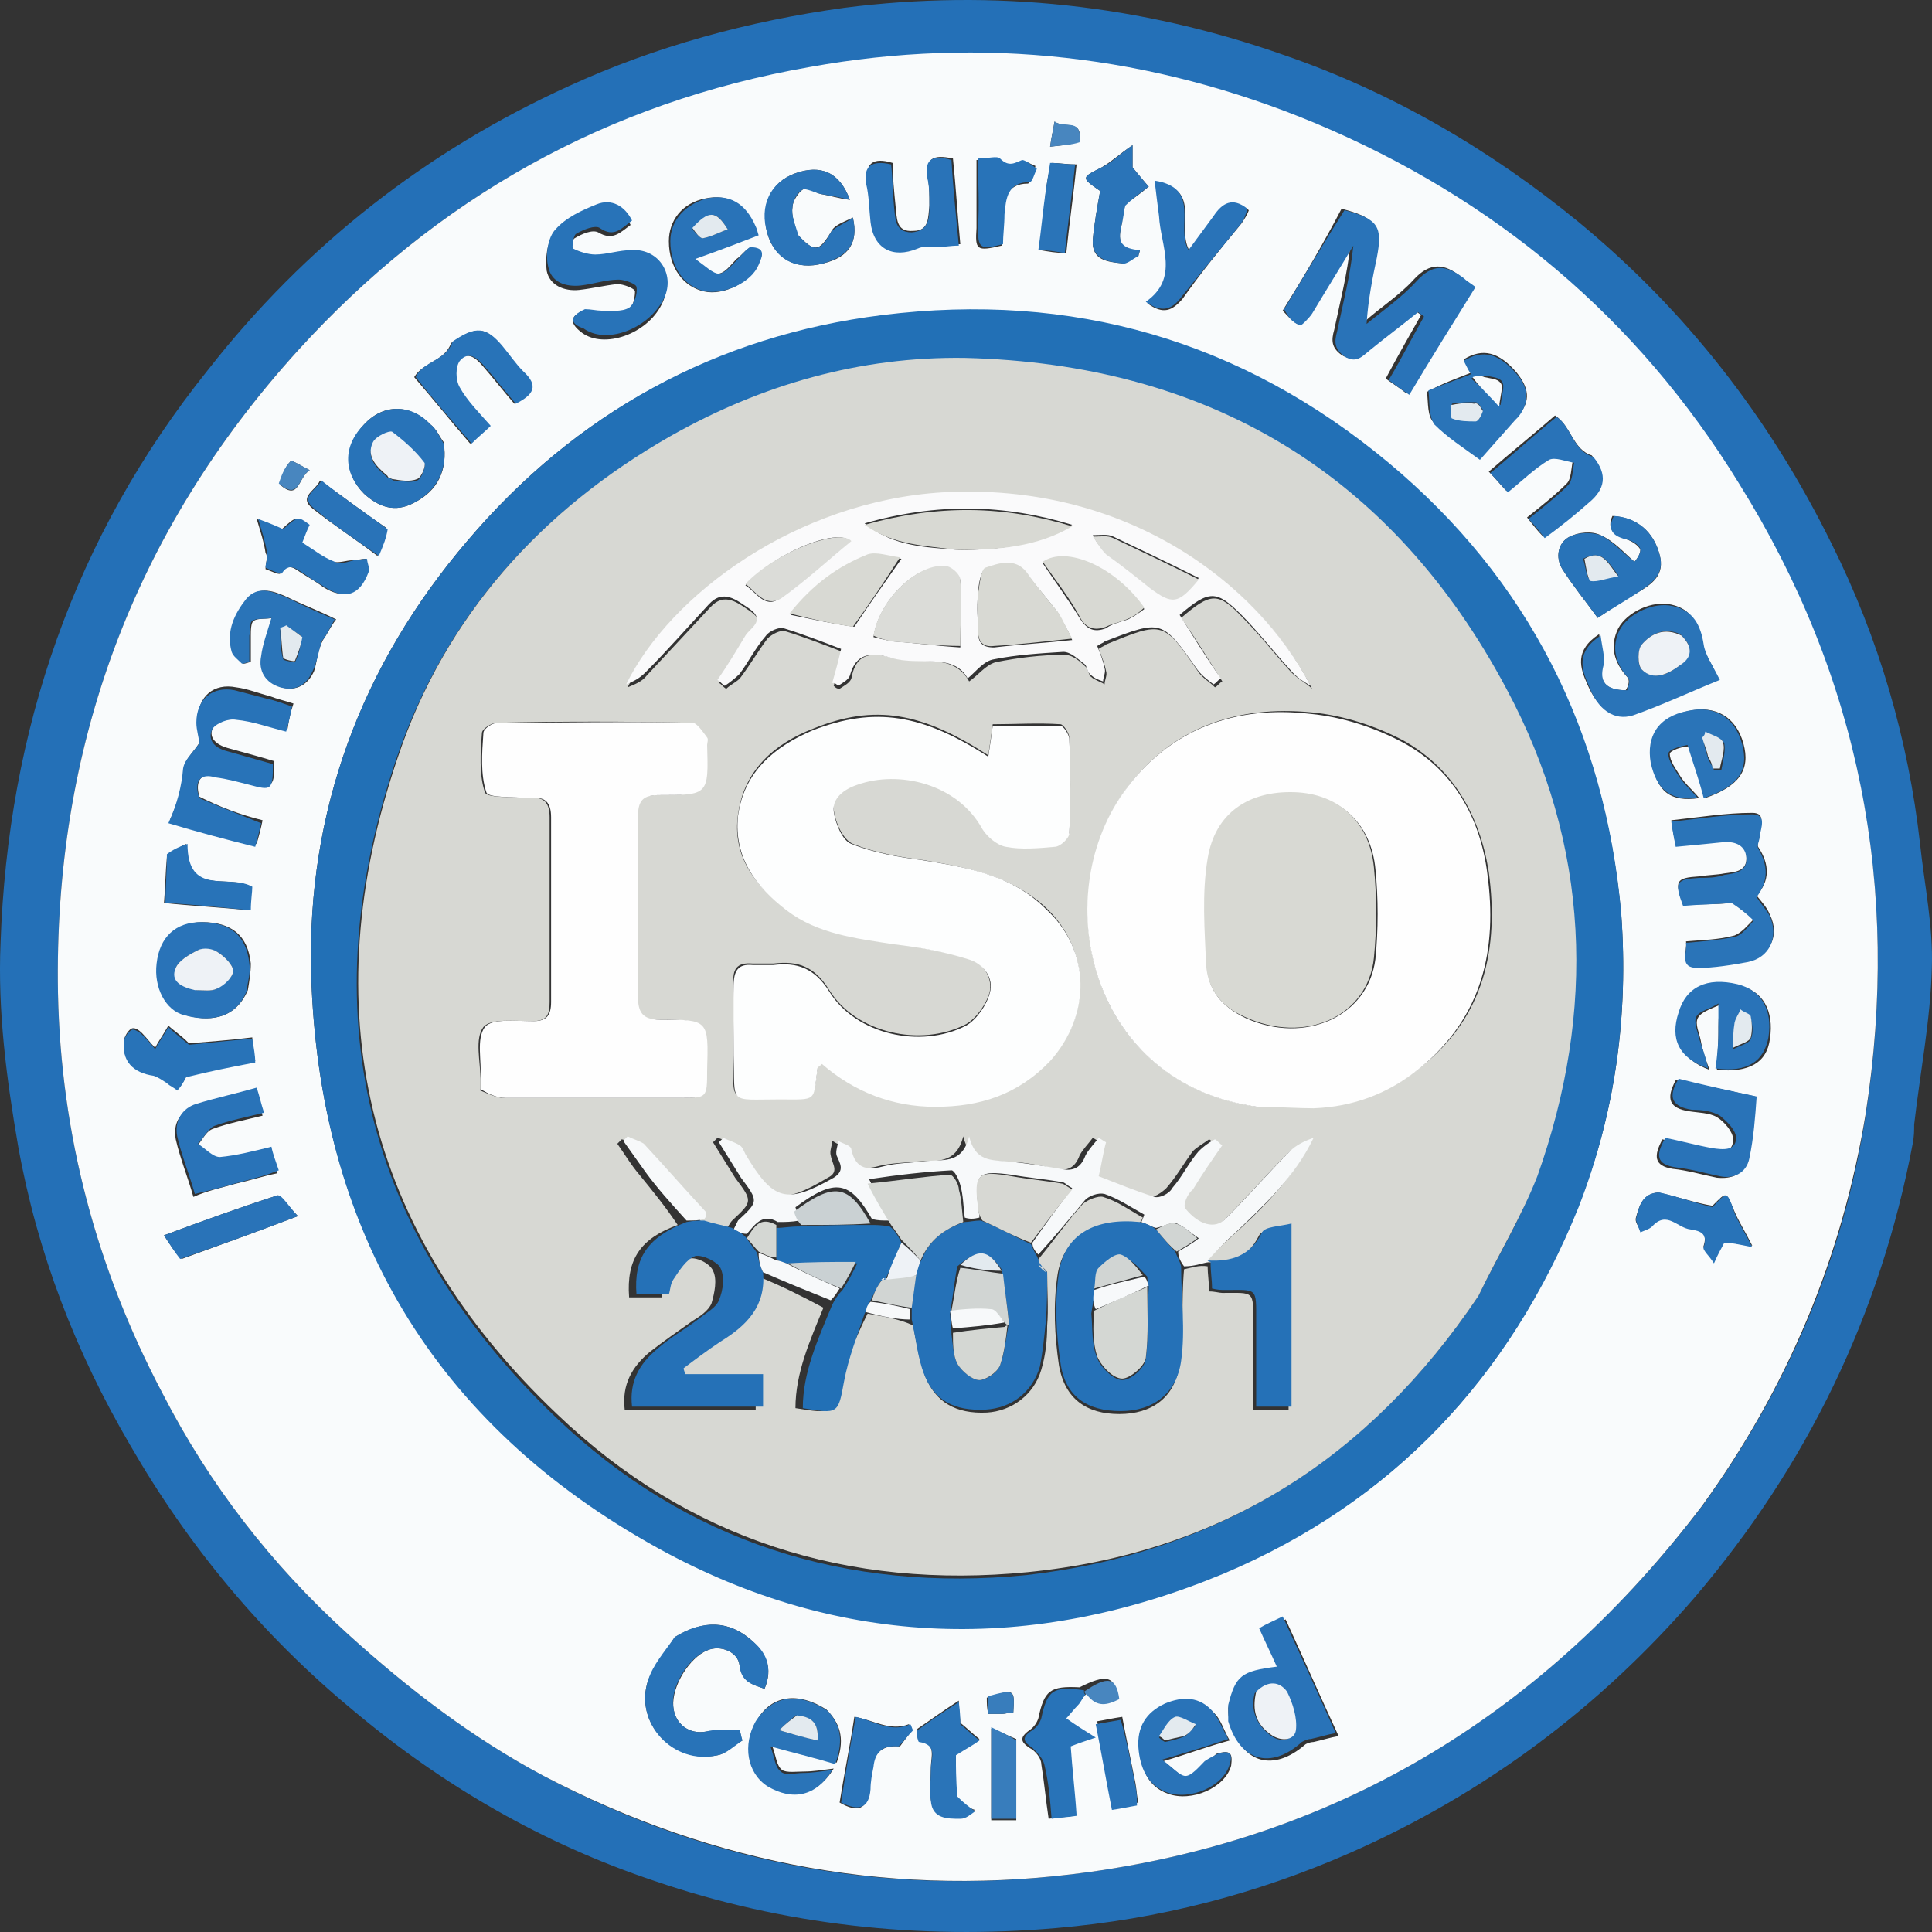 <?xml version="1.0" encoding="UTF-8"?>
<svg width="113px" height="113px" viewBox="0 0 113 113" version="1.1" xmlns="http://www.w3.org/2000/svg" xmlns:xlink="http://www.w3.org/1999/xlink">
    <rect x="0" y="0" width="113" height="113" fill="#333333" stroke="none"/>
    <title>hd-iso-27001</title>
    <g id="Page-1" stroke="none" stroke-width="1" fill="none" fill-rule="evenodd">
        <g id="hd-iso-27001" fill-rule="nonzero">
            <path d="M111.871,66.896 C109.977,76.918 105.672,85.73 99.129,93.419 C93.533,99.899 86.817,104.91 78.983,108.365 C73.473,110.784 67.79,112.253 61.764,112.771 C53.757,113.463 45.836,112.599 38.26,110.007 C31.803,107.847 25.948,104.478 20.696,100.071 C15.358,95.665 11.054,90.482 7.61,84.52 C4.424,79.077 2.186,73.289 1.067,67.069 C0.378,63.094 -0.139,59.12 0.033,55.146 C0.464,42.705 4.338,31.387 12.173,21.625 C17.855,14.368 24.915,8.838 33.266,5.037 C38.346,2.704 43.77,1.236 49.366,0.458 C58.148,-0.665 66.757,0.285 75.108,3.223 C81.393,5.383 87.162,8.752 92.328,12.985 C98.613,18.169 103.52,24.476 107.136,31.819 C109.891,37.349 111.613,43.224 112.302,49.358 C112.56,51.777 113.077,54.196 112.99,56.615 C112.904,59.725 112.302,62.749 111.957,65.773 C111.957,66.118 111.957,66.464 111.871,66.896 M99.646,87.976 C104.553,81.151 107.825,73.548 109.116,65.254 C111.182,52.036 108.772,39.681 101.712,28.364 C95.685,18.687 87.42,11.689 76.916,7.283 C67.36,3.309 57.545,2.272 47.386,4 C35.505,5.987 25.518,11.603 17.425,20.502 C7.782,31.128 3.133,43.742 3.391,58.083 C3.563,66.377 5.63,74.153 9.504,81.496 C12.259,86.853 15.875,91.518 20.352,95.579 C23.882,98.775 27.584,101.627 31.803,103.873 C41.876,109.229 52.552,111.044 63.744,109.488 C78.552,107.415 90.433,100.071 99.646,87.976 Z" id="Shape" fill="#2470B7"></path>
            <path d="M99.56,88.063 C90.433,100.071 78.552,107.415 63.744,109.488 C52.552,111.044 41.876,109.143 31.803,103.873 C27.584,101.627 23.882,98.775 20.352,95.579 C15.875,91.518 12.259,86.853 9.504,81.496 C5.63,74.153 3.563,66.377 3.391,58.083 C3.133,43.742 7.782,31.128 17.425,20.502 C25.518,11.603 35.505,5.987 47.386,3.914 C57.459,2.1 67.36,3.223 76.916,7.197 C87.42,11.603 95.771,18.601 101.712,28.277 C108.772,39.595 111.182,51.949 109.116,65.168 C107.739,73.548 104.553,81.151 99.56,88.063 M63.572,99.035 C64.088,99.812 64.777,99.639 65.38,99.294 C65.208,97.998 64.691,97.912 63.141,98.689 C61.419,98.603 61.075,98.862 60.731,100.503 C60.644,100.763 60.472,101.022 60.214,101.195 C59.611,101.627 59.697,101.886 60.214,102.231 C60.558,102.404 60.903,102.836 60.903,103.182 C61.075,104.218 61.161,105.255 61.333,106.378 C61.85,106.292 62.28,106.292 62.797,106.205 C62.711,104.823 62.539,103.527 62.452,102.145 C62.883,101.972 63.141,101.886 63.916,101.627 C63.227,101.195 62.883,100.935 62.194,100.503 C62.366,100.331 62.625,99.985 62.883,99.726 C63.227,99.467 63.313,99.294 63.572,99.035 M92.328,70.524 C94.48,65.081 95.255,59.379 94.824,53.505 C93.877,42.878 89.4,33.979 81.221,27.154 C72.612,19.983 62.711,17.046 51.604,18.515 C41.79,19.724 33.697,24.13 27.326,31.647 C21.127,38.904 17.941,47.457 18.199,56.96 C18.63,71.907 25.431,83.311 38.518,90.482 C49.194,96.356 60.386,96.702 71.579,91.95 C81.393,87.89 88.281,80.633 92.328,70.524 M75.022,18.169 C75.281,18.428 75.539,18.774 75.883,18.947 C75.969,19.033 76.4,18.601 76.572,18.255 C77.433,16.959 78.208,15.664 78.983,14.281 C78.811,16.009 78.38,17.651 78.036,19.292 C77.864,19.897 77.864,20.329 78.466,20.761 C79.155,21.193 79.499,20.761 79.93,20.415 C80.877,19.638 81.824,18.947 82.771,18.169 C82.857,18.255 83.029,18.342 83.115,18.428 C82.427,19.638 81.738,20.847 81.049,22.143 C81.393,22.402 81.824,22.662 82.254,23.007 C83.632,20.847 84.837,18.774 86.129,16.7 C85.87,16.527 85.612,16.355 85.44,16.182 C84.493,15.404 83.632,15.318 82.685,16.355 C81.824,17.305 80.705,17.996 79.758,18.86 C79.844,17.478 80.102,16.182 80.36,14.972 C80.791,13.158 80.446,12.726 78.466,12.208 C77.433,14.195 76.314,16.095 75.022,18.169 M95.083,40.372 C93.877,40.372 93.533,39.854 93.705,38.817 C93.791,38.299 93.619,37.781 93.533,37.089 C92.069,38.04 92.414,39.077 92.844,40.027 C93.447,41.409 94.308,42.1 95.427,41.755 C97.149,41.236 98.785,40.459 100.507,39.681 C100.162,38.904 99.732,38.299 99.56,37.608 C99.301,36.485 98.957,35.621 97.752,35.362 C96.632,35.102 95.169,35.794 94.652,36.744 C94.136,37.781 94.394,38.731 95.169,39.595 C95.341,39.768 95.255,40.113 95.083,40.372 M101.368,52.813 C101.798,53.159 102.142,53.418 102.573,53.764 C102.229,54.109 101.884,54.541 101.454,54.714 C100.507,54.973 99.56,54.973 98.613,55.06 C98.699,55.664 98.182,56.528 99.301,56.528 C100.334,56.528 101.281,56.356 102.229,56.183 C103.52,55.924 104.123,54.714 103.52,53.505 C103.348,53.073 103.089,52.813 102.745,52.381 C103.52,51.517 103.52,50.567 102.831,49.53 C102.745,49.358 102.917,49.098 102.917,48.839 C102.917,48.321 103.348,47.543 102.487,47.543 C100.937,47.543 99.387,47.802 97.752,47.975 C97.838,48.58 97.924,49.012 98.01,49.444 C98.957,49.358 99.818,49.271 100.679,49.185 C101.368,49.098 102.056,49.271 102.142,50.049 C102.229,50.999 101.454,50.999 100.851,51.085 C100.421,51.172 99.904,51.172 99.387,51.258 C98.01,51.345 97.924,51.517 98.44,52.9 C99.387,52.9 100.248,52.9 101.368,52.813 M11.656,46.593 C11.398,45.643 11.742,45.211 12.689,45.297 C13.378,45.383 13.981,45.556 14.67,45.729 C15.961,46.075 16.047,46.075 16.047,44.519 C15.186,44.26 14.239,44.001 13.292,43.742 C12.689,43.569 12.087,43.137 12.517,42.446 C12.689,42.1 13.378,41.841 13.895,41.928 C14.842,42.014 15.789,42.36 16.822,42.619 C16.908,42.014 16.994,41.668 17.166,41.15 C16.65,40.977 16.219,40.891 15.789,40.718 C15.1,40.545 14.497,40.286 13.809,40.2 C12.517,39.941 11.57,40.718 11.57,42.1 C11.57,42.532 11.656,43.051 11.742,43.31 C11.398,43.915 10.881,44.347 10.795,44.779 C10.709,45.815 10.451,46.852 9.934,47.975 C11.742,48.407 13.378,48.839 15.014,49.358 C15.186,48.753 15.272,48.407 15.358,47.975 C13.981,47.63 12.862,47.198 11.656,46.593 M34.127,18.169 C33.266,18.515 33.352,18.947 34.041,19.465 C35.332,20.415 37.829,19.551 38.69,17.823 C39.465,16.355 38.518,14.8 36.882,14.886 C36.193,14.886 35.505,15.145 34.73,15.145 C34.299,15.145 33.869,14.972 33.438,14.8 C33.352,14.713 33.438,14.022 33.611,13.936 C34.041,13.676 34.644,13.417 34.988,13.59 C35.849,14.108 36.28,13.59 36.882,13.158 C36.452,12.208 35.677,11.862 34.816,12.208 C33.955,12.553 33.008,12.985 32.405,13.676 C31.975,14.195 31.889,15.145 31.975,15.836 C32.147,16.7 33.008,17.046 33.869,16.959 C34.644,16.873 35.332,16.7 36.107,16.614 C36.452,16.614 37.14,16.873 37.14,17.046 C37.14,17.478 36.968,18.083 36.71,18.255 C36.28,18.515 35.591,18.428 35.074,18.428 C34.902,18.255 34.558,18.083 34.127,18.169 M39.465,95.752 C38.948,96.616 38.26,97.393 37.915,98.257 C37.054,100.763 39.379,103.182 41.962,102.663 C42.478,102.577 42.909,102.058 43.425,101.799 C43.339,101.627 43.339,101.454 43.253,101.195 C42.564,101.195 41.876,101.195 41.273,101.281 C40.326,101.454 39.465,100.849 39.379,99.812 C39.293,98.603 40.326,96.961 41.359,96.529 C42.134,96.184 43.167,96.616 43.253,97.393 C43.425,98.43 44.028,98.516 44.717,98.775 C45.233,97.566 44.803,96.702 43.942,95.924 C42.651,94.801 41.187,94.715 39.465,95.752 M71.837,99.899 C71.837,100.244 71.837,100.503 72.009,100.849 C72.698,103.182 74.506,103.614 76.314,102.058 C76.4,101.972 76.658,101.886 76.83,101.886 C77.261,101.799 77.777,101.627 78.294,101.54 C77.175,99.121 76.228,96.961 75.195,94.715 C74.678,94.974 74.248,95.147 73.817,95.406 C74.161,96.27 74.506,96.961 74.85,97.652 C72.612,97.825 72.267,98.084 71.837,99.899 M83.46,22.921 C83.546,23.525 83.46,24.389 83.89,24.735 C84.665,25.513 85.612,26.117 86.559,26.808 C87.248,26.031 87.937,25.253 88.625,24.476 C88.712,24.389 88.712,24.389 88.798,24.303 C89.573,23.439 89.4,22.662 88.712,21.798 C87.678,20.588 86.731,20.329 85.612,21.02 C85.784,21.366 85.957,21.711 86.043,21.798 C85.182,22.143 84.407,22.402 83.46,22.921 M18.888,37.435 C19.147,37.089 19.319,36.658 19.663,36.226 C18.63,35.707 17.683,35.362 16.822,34.93 C16.047,34.584 15.186,34.238 14.497,35.016 C13.809,35.88 13.206,36.917 13.636,38.126 C13.723,38.385 14.067,38.645 14.239,38.817 C14.411,38.817 14.497,38.731 14.67,38.731 C14.67,38.213 14.67,37.694 14.67,37.176 C14.67,36.917 14.67,36.398 14.842,36.312 C15.1,36.139 15.531,36.226 15.961,36.139 C15.703,37.003 15.444,37.694 15.358,38.385 C15.186,39.249 15.617,39.941 16.478,40.2 C17.339,40.459 18.027,40.027 18.372,39.249 C18.544,38.731 18.544,38.126 18.888,37.435 M48.333,99.985 C46.697,98.948 45.147,99.121 44.286,100.59 C43.425,101.972 43.77,103.7 44.975,104.391 C46.353,105.255 47.816,104.996 48.763,103.441 C48.075,103.527 47.558,103.614 47.041,103.614 C46.611,103.614 46.008,103.7 45.75,103.527 C45.406,103.268 45.406,102.75 45.147,102.058 C46.611,102.49 47.73,102.836 48.936,103.095 C49.366,101.886 49.28,100.935 48.333,99.985 M98.785,43.655 C99.129,44.692 99.473,45.643 99.732,46.679 C101.712,45.988 102.401,45.038 101.97,43.483 C101.54,41.928 100.334,41.236 98.785,41.582 C97.149,41.928 96.374,43.051 96.632,44.606 C96.891,46.247 97.665,46.939 99.387,46.679 C98.957,46.161 98.526,45.815 98.268,45.383 C98.01,44.951 97.665,44.519 97.665,44.087 C97.665,43.915 98.354,43.655 98.785,43.655 M14.497,57.911 C14.583,57.392 14.67,56.874 14.67,56.356 C14.497,54.714 13.55,53.936 11.828,53.936 C10.365,53.936 9.418,54.887 9.246,56.356 C9.073,57.738 9.762,59.12 10.881,59.379 C12.087,59.725 13.723,59.725 14.497,57.911 M25.948,25.858 C25.69,25.513 25.518,25.081 25.173,24.821 C23.968,23.612 22.418,23.612 21.299,24.821 C20.094,26.117 20.094,27.672 21.299,28.882 C22.16,29.66 23.107,30.005 24.226,29.4 C25.604,28.709 26.206,27.5 25.948,25.858 M94.308,30.178 C93.963,30.955 94.394,31.301 95.169,31.56 C95.427,31.647 95.857,31.906 95.944,32.165 C95.944,32.424 95.685,32.77 95.599,32.856 C94.91,32.251 94.394,31.647 93.619,31.301 C93.102,31.042 92.328,31.128 91.811,31.387 C91.122,31.733 90.95,32.597 91.381,33.288 C91.983,34.238 92.758,35.189 93.447,36.139 C94.222,35.621 94.997,35.102 95.771,34.67 C96.632,34.152 97.407,33.634 97.063,32.424 C96.718,31.128 95.771,30.264 94.308,30.178 M100.507,60.503 C100.507,61.194 100.421,61.885 100.421,62.576 C102.315,62.749 103.348,62.144 103.52,60.762 C103.778,59.12 103.089,57.911 101.712,57.651 C99.904,57.22 98.699,57.824 98.268,59.293 C97.838,60.848 98.354,61.971 99.99,62.576 C99.732,61.885 99.56,61.366 99.473,60.848 C99.387,60.416 99.129,59.898 99.301,59.552 C99.473,59.207 99.99,59.034 100.593,58.775 C100.507,59.466 100.507,59.811 100.507,60.503 M46.611,13.676 C46.525,13.158 46.267,12.64 46.353,12.121 C46.353,11.776 46.697,11.257 46.955,11.085 C47.214,10.912 47.644,11.257 47.988,11.344 C48.505,11.43 49.022,11.603 49.71,11.689 C49.108,10.048 47.988,9.616 46.525,10.134 C45.061,10.653 44.459,12.035 44.889,13.676 C45.32,15.145 46.611,15.836 48.161,15.404 C49.624,15.059 50.227,14.195 49.883,12.726 C49.366,12.985 48.763,13.158 48.591,13.59 C47.902,14.713 47.644,14.8 46.611,13.676 M93.102,26.636 C91.983,26.29 91.897,24.908 90.95,24.303 C89.659,25.426 88.367,26.463 87.076,27.586 C87.506,28.018 87.765,28.364 88.109,28.709 C88.97,28.018 89.659,27.327 90.52,26.808 C90.864,26.636 91.467,26.895 91.983,26.981 C91.897,27.413 91.897,28.018 91.639,28.277 C90.95,28.968 90.175,29.573 89.314,30.264 C89.659,30.696 89.917,31.042 90.261,31.387 C91.208,30.61 91.983,30.005 92.844,29.314 C93.791,28.623 93.963,27.759 93.102,26.636 M71.148,102.577 C70.976,102.75 70.718,102.922 70.545,103.095 C70.201,103.354 69.857,103.959 69.426,103.959 C69.082,103.959 68.651,103.441 68.049,103.009 C69.512,102.577 70.632,102.145 71.923,101.799 C71.579,101.195 71.406,100.59 71.062,100.244 C70.287,99.38 69.254,99.38 68.221,99.726 C67.102,100.158 66.585,101.022 66.671,102.318 C66.757,103.441 67.102,104.478 68.307,104.91 C69.684,105.428 71.665,104.564 72.009,103.268 C72.095,102.577 72.009,102.318 71.148,102.577 M26.379,20.07 C26.034,21.106 24.743,21.193 24.226,22.057 C25.345,23.353 26.379,24.649 27.498,25.945 C27.928,25.513 28.273,25.253 28.617,24.908 C27.928,24.13 27.239,23.439 26.809,22.662 C26.551,22.23 26.551,21.452 26.809,21.106 C27.326,20.502 27.842,20.934 28.273,21.452 C28.875,22.143 29.478,22.921 30.081,23.612 C31.114,23.093 31.458,22.575 30.511,21.711 C30.081,21.279 29.65,20.761 29.306,20.242 C28.445,19.119 27.842,19.033 26.379,20.07 M102.659,64.131 C101.109,63.786 99.56,63.44 98.01,63.181 C97.407,64.304 97.665,64.822 98.785,64.995 C99.301,65.081 99.99,65.081 100.421,65.341 C100.851,65.6 101.368,66.205 101.368,66.637 C101.368,67.501 100.593,67.414 99.99,67.241 C99.043,67.069 98.182,66.896 97.235,66.637 C96.718,67.587 96.718,68.192 97.838,68.364 C98.699,68.451 99.56,68.71 100.421,68.883 C101.281,68.969 101.97,68.71 102.142,67.846 C102.487,66.637 102.659,65.427 102.659,64.131 M13.809,69.228 C14.583,69.056 15.358,68.796 16.219,68.624 C16.047,68.105 15.961,67.673 15.789,67.241 C14.67,67.501 13.723,67.76 12.775,67.846 C12.345,67.846 11.915,67.328 11.484,67.069 C11.828,66.723 12.001,66.205 12.431,66.032 C13.378,65.686 14.325,65.513 15.358,65.254 C15.186,64.736 15.1,64.304 14.928,63.786 C13.723,64.131 12.517,64.39 11.398,64.736 C10.537,64.995 10.107,65.686 10.279,66.637 C10.537,67.76 10.967,68.796 11.312,70.006 C12.087,69.66 12.862,69.488 13.809,69.228 M54.36,12.035 C54.273,12.726 54.36,13.504 53.412,13.504 C52.379,13.59 52.465,12.726 52.379,12.035 C52.293,11.171 52.207,10.307 52.207,9.529 C51.088,9.184 50.571,9.529 50.744,10.653 C50.83,11.43 50.916,12.208 51.002,12.899 C51.174,14.454 52.293,15.059 53.757,14.454 C54.101,14.281 54.532,14.368 54.876,14.368 C55.307,14.368 55.737,14.281 56.168,14.281 C55.995,12.467 55.909,10.912 55.737,9.27 C54.532,9.011 54.101,9.27 54.273,10.48 C54.36,10.912 54.36,11.344 54.36,12.035 M43.77,14.54 C43.512,14.713 43.339,14.972 43.081,15.145 C42.737,15.491 42.392,16.009 41.962,16.009 C41.617,16.009 41.187,15.577 40.584,15.145 C42.048,14.627 43.081,14.195 44.286,13.763 C44.2,13.504 44.2,13.331 44.114,13.244 C43.512,11.862 42.564,11.344 41.273,11.603 C39.896,11.862 39.121,12.899 39.121,14.108 C39.121,15.664 39.982,16.787 41.187,17.046 C42.306,17.305 43.856,16.527 44.286,15.491 C44.545,15.059 44.889,14.54 43.77,14.54 M72.612,13.072 C72.784,12.812 72.956,12.553 73.042,12.294 C72.095,11.603 71.579,11.949 71.062,12.726 C70.632,13.417 70.115,14.022 69.598,14.713 C68.737,13.331 70.373,11.085 67.618,10.653 C67.704,11.43 67.79,12.035 67.876,12.726 C67.963,14.454 69.082,16.355 67.102,17.737 C68.049,18.428 68.565,18.169 69.168,17.478 C70.201,16.009 71.32,14.627 72.612,13.072 M55.909,104.996 C55.909,104.132 55.909,103.182 55.909,102.577 C56.598,102.145 56.942,101.972 57.287,101.713 C56.942,101.454 56.598,101.108 56.168,100.763 C56.168,100.503 56.081,100.158 56.081,99.467 C55.134,100.071 54.446,100.59 53.671,101.108 C53.585,101.195 53.671,101.799 53.757,101.799 C54.79,101.972 54.446,102.75 54.446,103.354 C54.446,103.959 54.36,104.65 54.446,105.255 C54.618,106.292 55.479,106.292 56.168,106.292 C56.426,106.292 56.684,106.033 57.028,105.86 C56.684,105.773 56.34,105.514 55.909,104.996 M65.81,11.949 C66.155,11.689 66.585,11.43 67.188,10.912 C67.016,10.739 66.671,10.307 66.241,9.789 C66.241,9.616 66.241,9.27 66.241,8.493 C65.466,9.011 65.035,9.443 64.433,9.789 C63.227,10.393 63.227,10.393 64.347,11.171 C64.174,12.121 64.002,13.072 63.916,14.022 C63.83,15.232 64.777,15.318 65.638,15.404 C65.896,15.404 66.241,15.059 66.585,14.972 C66.585,14.886 66.671,14.713 66.671,14.627 C65.208,14.627 65.466,13.763 65.638,12.985 C65.638,12.726 65.724,12.467 65.81,11.949 M10.967,62.835 C12.259,62.576 13.55,62.317 14.928,62.058 C14.842,61.626 14.756,61.194 14.756,60.675 C13.378,60.848 12.087,60.934 11.054,61.021 C10.537,60.503 10.107,60.243 9.848,59.984 C9.504,60.589 9.246,60.934 9.073,61.28 C8.815,61.021 8.557,60.675 8.299,60.416 C8.126,60.243 7.868,60.071 7.696,60.157 C7.524,60.243 7.351,60.503 7.265,60.762 C7.093,61.971 7.782,62.749 8.987,62.835 C9.246,62.835 9.504,63.094 9.762,63.267 C9.934,63.354 10.193,63.526 10.365,63.699 C10.623,63.526 10.709,63.267 10.967,62.835 M15.531,33.288 C15.789,33.374 16.305,33.634 16.391,33.547 C16.908,32.856 17.252,33.288 17.683,33.547 C18.113,33.806 18.544,34.066 18.888,34.325 C20.094,35.102 20.955,34.757 21.471,33.461 C21.557,33.288 21.471,32.943 21.385,32.683 C21.127,32.683 20.868,32.77 20.61,32.77 C20.266,32.77 19.835,32.943 19.491,32.856 C18.888,32.597 18.286,32.165 17.597,31.733 C17.769,31.301 17.941,31.042 18.027,30.696 C17.339,30.178 17.339,30.178 16.478,30.955 C16.133,30.783 15.789,30.696 15.014,30.351 C15.272,31.215 15.444,31.733 15.531,32.338 C15.703,32.597 15.531,32.856 15.531,33.288 M10.623,73.635 C12.775,72.857 14.928,72.079 17.425,71.129 C16.908,70.611 16.391,69.833 16.219,69.92 C14.067,70.611 11.915,71.388 9.59,72.252 C9.934,72.771 10.193,73.203 10.623,73.635 M96.977,69.747 C96.03,69.833 95.857,70.611 95.685,71.215 C95.599,71.475 95.857,71.734 95.944,71.993 C96.202,71.907 96.546,71.82 96.632,71.647 C97.407,70.697 98.096,71.734 98.871,71.82 C99.387,71.907 99.904,72.079 99.646,72.857 C99.56,73.03 99.99,73.375 100.248,73.807 C100.507,73.203 100.679,72.943 100.851,72.598 C101.281,72.684 101.626,72.771 102.487,72.857 C102.056,71.993 101.712,71.475 101.454,70.87 C100.937,69.66 101.023,69.66 100.162,70.524 C99.129,70.352 98.182,70.006 96.977,69.747 M9.762,50.135 C9.676,50.999 9.676,51.863 9.59,52.813 C11.226,52.986 12.948,53.073 14.583,53.245 C14.67,52.641 14.67,52.295 14.67,51.863 C13.292,51.085 10.881,52.468 10.881,49.358 C10.537,49.53 10.193,49.703 9.762,50.135 M52.638,102.145 C52.896,101.799 53.154,101.454 53.326,101.195 C53.24,101.108 53.24,100.935 53.154,100.849 C52.035,101.281 51.088,100.59 49.969,100.417 C49.71,102.145 49.366,103.786 49.108,105.428 C50.141,106.033 50.744,105.86 50.83,104.65 C50.83,104.218 51.002,103.786 51.002,103.354 C51.174,102.49 51.604,102.058 52.638,102.145 M60.558,9.702 C60.3,9.616 59.956,9.357 59.697,9.443 C59.181,9.616 58.836,9.875 58.406,9.357 C58.234,9.184 57.717,9.357 57.115,9.357 C57.115,10.739 57.115,12.035 57.115,13.331 C57.028,14.627 57.115,14.713 58.578,14.368 C58.578,13.763 58.664,13.158 58.664,12.64 C58.75,11.689 58.836,10.739 60.128,10.739 C60.3,10.653 60.472,10.221 60.558,9.702 M59.439,101.713 C59.009,101.54 58.492,101.281 57.976,101.108 C57.976,103.095 57.976,104.737 57.976,106.465 C58.578,106.465 58.923,106.465 59.439,106.465 C59.439,104.823 59.439,103.354 59.439,101.713 M61.161,11.257 C61.075,12.381 60.903,13.504 60.817,14.627 C61.333,14.713 61.764,14.8 62.366,14.8 C62.539,13.072 62.797,11.344 62.969,9.616 C62.366,9.616 61.936,9.529 61.505,9.529 C61.333,10.048 61.247,10.566 61.161,11.257 M22.59,30.869 C21.299,30.005 20.094,29.055 18.716,28.104 C18.458,28.709 17.425,29.055 18.286,29.746 C19.491,30.696 20.696,31.474 22.074,32.511 C22.418,31.906 22.59,31.474 22.59,30.869 M66.413,104.305 C66.155,103.009 65.896,101.799 65.638,100.417 C65.035,100.503 64.691,100.59 64.174,100.676 C64.519,102.404 64.777,104.046 65.121,105.687 C65.638,105.601 66.068,105.514 66.585,105.428 C66.499,105.169 66.499,104.823 66.413,104.305 M16.391,28.364 C17.511,29.314 17.425,27.932 18.113,27.5 C17.597,27.24 17.08,26.895 16.994,26.981 C16.65,27.327 16.478,27.845 16.391,28.364 M57.717,99.294 C57.717,99.639 57.717,99.899 57.803,100.244 C58.148,100.244 58.32,100.244 58.578,100.244 C58.836,100.244 59.009,100.158 59.267,100.158 C59.353,98.775 59.353,98.775 57.717,99.294 M63.141,8.234 C63.313,6.938 62.28,7.542 61.678,7.11 C61.592,7.629 61.505,7.974 61.419,8.579 C62.108,8.493 62.625,8.493 63.141,8.234 Z" id="Shape" fill="#F9FBFC"></path>
            <path d="M92.328,70.611 C88.281,80.633 81.393,87.89 71.579,92.037 C60.386,96.702 49.194,96.443 38.518,90.568 C25.345,83.311 18.63,71.907 18.199,56.96 C17.941,47.457 21.127,38.904 27.326,31.647 C33.697,24.13 41.876,19.638 51.604,18.428 C62.711,17.046 72.612,19.897 81.221,27.068 C89.4,33.893 93.877,42.792 94.824,53.418 C95.255,59.379 94.48,65.081 92.328,70.611 M86.473,75.794 C87.592,73.462 88.97,71.302 89.831,68.883 C93.275,59.12 92.93,49.53 88.023,40.372 C81.307,27.759 70.545,21.366 56.34,21.02 C50.227,20.847 44.459,22.575 39.121,25.599 C31.544,29.919 26.034,36.053 23.193,44.347 C18.199,59.034 21.213,72.079 32.491,82.879 C40.154,90.222 49.538,93.16 60.042,92.123 C71.32,90.827 80.102,85.298 86.473,75.794 Z" id="Shape" fill="#2270B6"></path>
            <path d="M75.108,18.083 C76.314,16.095 77.433,14.195 78.638,12.294 C80.619,12.812 80.877,13.244 80.532,15.059 C80.274,16.268 80.016,17.564 79.93,18.947 C80.877,18.169 81.996,17.391 82.857,16.441 C83.804,15.404 84.579,15.491 85.612,16.268 C85.784,16.441 85.957,16.527 86.301,16.787 C85.009,18.86 83.718,20.934 82.427,23.093 C81.91,22.748 81.566,22.489 81.221,22.23 C81.996,20.934 82.599,19.724 83.288,18.515 C83.201,18.428 83.029,18.342 82.943,18.255 C81.996,19.033 81.049,19.724 80.102,20.502 C79.672,20.847 79.327,21.279 78.638,20.847 C78.036,20.415 78.036,19.983 78.208,19.379 C78.552,17.737 78.983,16.095 79.155,14.368 C78.38,15.664 77.519,17.046 76.744,18.342 C76.572,18.601 76.142,19.033 76.056,19.033 C75.539,18.86 75.281,18.428 75.108,18.083 Z" id="Path" fill="#2973B8"></path>
            <path d="M95.169,40.372 C95.255,40.113 95.341,39.854 95.255,39.681 C94.48,38.817 94.222,37.867 94.738,36.83 C95.255,35.88 96.718,35.189 97.838,35.448 C99.043,35.707 99.473,36.571 99.646,37.694 C99.732,38.299 100.162,38.904 100.593,39.768 C98.871,40.459 97.235,41.236 95.513,41.841 C94.394,42.187 93.447,41.496 92.93,40.113 C92.5,39.163 92.155,38.126 93.619,37.176 C93.705,37.867 93.877,38.385 93.791,38.904 C93.533,39.854 93.877,40.372 95.169,40.372 M98.268,37.089 C97.321,36.658 96.546,37.089 96.03,37.694 C95.771,37.953 95.771,38.99 96.03,39.163 C96.805,39.854 97.579,39.422 98.268,38.904 C98.957,38.385 99.043,37.781 98.268,37.089 Z" id="Shape" fill="#2A74B8"></path>
            <path d="M101.281,52.813 C100.248,52.9 99.387,52.9 98.44,52.986 C97.924,51.604 98.01,51.431 99.387,51.345 C99.904,51.345 100.334,51.345 100.851,51.172 C101.454,51.085 102.229,50.999 102.142,50.135 C102.056,49.358 101.368,49.185 100.679,49.271 C99.818,49.358 98.957,49.444 98.01,49.53 C97.924,49.098 97.838,48.666 97.752,48.062 C99.387,47.889 100.937,47.63 102.487,47.63 C103.348,47.63 103.003,48.407 102.917,48.926 C102.917,49.185 102.745,49.444 102.831,49.617 C103.434,50.653 103.434,51.517 102.745,52.468 C103.003,52.9 103.348,53.245 103.52,53.591 C104.037,54.8 103.52,56.01 102.229,56.269 C101.281,56.442 100.248,56.615 99.301,56.615 C98.182,56.615 98.699,55.751 98.613,55.146 C99.646,55.06 100.593,54.973 101.454,54.8 C101.884,54.714 102.229,54.196 102.573,53.85 C102.142,53.418 101.798,53.159 101.281,52.813 Z" id="Path" fill="#2A74B8"></path>
            <path d="M11.656,46.679 C12.862,47.198 13.981,47.63 15.272,48.148 C15.186,48.494 15.1,48.926 14.928,49.53 C13.206,49.098 11.57,48.666 9.848,48.148 C10.365,47.025 10.623,45.988 10.709,44.951 C10.795,44.433 11.226,44.087 11.656,43.483 C11.656,43.224 11.484,42.705 11.484,42.273 C11.484,40.891 12.431,40.113 13.723,40.372 C14.411,40.545 15.014,40.718 15.703,40.891 C16.133,40.977 16.564,41.15 17.08,41.323 C16.994,41.755 16.908,42.187 16.736,42.792 C15.703,42.532 14.756,42.187 13.809,42.1 C13.378,42.014 12.689,42.273 12.431,42.619 C12.087,43.31 12.603,43.742 13.206,43.915 C14.153,44.174 15.014,44.433 15.961,44.692 C15.961,46.247 15.875,46.247 14.583,45.902 C13.895,45.729 13.292,45.556 12.603,45.47 C11.742,45.211 11.312,45.643 11.656,46.679 Z" id="Path" fill="#2873B8"></path>
            <path d="M34.213,18.083 C34.558,18.083 34.902,18.169 35.16,18.169 C35.677,18.169 36.366,18.255 36.796,17.996 C37.054,17.823 37.313,17.219 37.227,16.787 C37.227,16.614 36.538,16.355 36.193,16.355 C35.419,16.355 34.73,16.614 33.955,16.7 C33.094,16.787 32.233,16.527 32.061,15.577 C31.889,14.886 32.061,13.849 32.491,13.417 C33.094,12.726 34.041,12.294 34.902,11.949 C35.763,11.603 36.538,12.035 36.968,12.899 C36.366,13.331 35.935,13.936 35.074,13.331 C34.816,13.158 34.127,13.417 33.697,13.676 C33.524,13.763 33.438,14.54 33.524,14.54 C33.869,14.713 34.385,14.886 34.816,14.886 C35.505,14.886 36.193,14.627 36.968,14.627 C38.604,14.54 39.551,16.182 38.776,17.564 C37.829,19.292 35.419,20.156 34.127,19.206 C33.352,18.947 33.266,18.515 34.213,18.083 Z" id="Path" fill="#2873B8"></path>
            <path d="M39.465,95.752 C41.101,94.715 42.651,94.801 43.942,95.924 C44.803,96.616 45.233,97.48 44.717,98.775 C43.942,98.516 43.339,98.344 43.253,97.393 C43.167,96.616 42.134,96.184 41.359,96.529 C40.24,96.961 39.207,98.689 39.379,99.812 C39.465,100.849 40.326,101.454 41.273,101.281 C41.876,101.108 42.564,101.195 43.253,101.195 C43.339,101.367 43.339,101.54 43.425,101.799 C42.909,102.145 42.478,102.577 41.962,102.663 C39.379,103.268 37.054,100.763 37.915,98.257 C38.174,97.393 38.862,96.616 39.465,95.752 Z" id="Path" fill="#2873B8"></path>
            <path d="M71.837,99.726 C72.267,97.998 72.612,97.739 74.678,97.48 C74.334,96.702 73.989,96.011 73.645,95.233 C74.075,94.974 74.506,94.801 75.022,94.542 C76.056,96.788 77.089,99.035 78.122,101.367 C77.605,101.454 77.089,101.627 76.658,101.713 C76.486,101.713 76.314,101.799 76.142,101.886 C74.334,103.527 72.526,103.009 71.837,100.676 C71.837,100.503 71.837,100.158 71.837,99.726 M73.387,99.035 C73.128,99.985 73.473,100.849 74.248,101.454 C74.85,101.972 75.625,101.799 75.711,101.195 C75.797,100.503 75.625,99.553 75.195,98.948 C74.85,98.344 74.075,98.344 73.387,99.035 Z" id="Shape" fill="#2973B8"></path>
            <path d="M83.546,22.834 C84.407,22.489 85.182,22.23 86.043,21.884 C85.957,21.798 85.784,21.452 85.612,21.106 C86.731,20.415 87.678,20.674 88.712,21.884 C89.4,22.662 89.486,23.525 88.798,24.389 C88.712,24.476 88.712,24.476 88.625,24.562 C87.937,25.34 87.248,26.117 86.559,26.895 C85.612,26.204 84.665,25.599 83.89,24.821 C83.546,24.303 83.632,23.525 83.546,22.834 M86.731,23.957 C86.559,23.785 86.473,23.525 86.301,23.525 C85.87,23.525 85.354,23.525 84.923,23.612 C84.923,23.612 84.837,24.389 85.009,24.389 C85.44,24.562 85.957,24.562 86.387,24.562 C86.473,24.649 86.645,24.303 86.731,23.957 M86.043,22.143 C86.559,22.575 86.99,23.007 87.765,23.698 C87.851,23.007 88.023,22.575 87.851,22.316 C87.678,22.057 87.248,22.057 86.904,21.97 C86.645,21.97 86.387,21.97 86.043,22.143 Z" id="Shape" fill="#2A74B8"></path>
            <path d="M18.802,37.521 C18.63,38.126 18.544,38.731 18.286,39.249 C17.941,40.027 17.339,40.459 16.391,40.2 C15.531,39.941 15.1,39.249 15.272,38.385 C15.358,37.694 15.617,37.003 15.875,36.139 C15.444,36.226 15.014,36.139 14.756,36.312 C14.583,36.398 14.67,36.917 14.583,37.176 C14.583,37.694 14.583,38.213 14.583,38.731 C14.411,38.731 14.325,38.817 14.153,38.817 C13.895,38.558 13.636,38.385 13.55,38.126 C13.206,36.917 13.723,35.88 14.411,35.016 C15.1,34.238 15.875,34.584 16.736,34.93 C17.597,35.362 18.544,35.794 19.577,36.226 C19.319,36.658 19.147,37.089 18.802,37.521 M17.597,37.176 C17.339,37.003 17.08,36.83 16.736,36.658 C16.65,36.744 16.478,36.744 16.391,36.83 C16.391,37.435 16.391,37.953 16.564,38.558 C16.564,38.645 17.252,38.731 17.252,38.731 C17.511,38.213 17.597,37.781 17.597,37.176 Z" id="Shape" fill="#2A74B8"></path>
            <path d="M48.419,100.071 C49.28,101.022 49.28,101.972 48.849,103.182 C47.73,102.836 46.611,102.577 45.061,102.145 C45.32,102.836 45.32,103.354 45.664,103.614 C45.922,103.873 46.525,103.7 46.955,103.7 C47.472,103.7 47.988,103.614 48.677,103.527 C47.73,105.082 46.353,105.342 44.889,104.478 C43.684,103.7 43.425,102.058 44.2,100.676 C45.233,99.121 46.697,98.948 48.419,100.071 M46.525,100.331 C46.267,100.59 46.008,100.763 45.578,101.195 C46.439,101.454 47.128,101.627 47.816,101.799 C47.902,100.763 47.472,100.417 46.525,100.331 Z" id="Shape" fill="#2A74B8"></path>
            <path d="M98.699,43.569 C98.268,43.655 97.579,43.828 97.579,44.087 C97.579,44.519 97.924,44.951 98.182,45.383 C98.44,45.815 98.871,46.161 99.301,46.679 C97.665,46.852 96.891,46.161 96.546,44.606 C96.288,43.051 96.977,41.928 98.699,41.582 C100.248,41.236 101.454,41.928 101.884,43.483 C102.315,45.038 101.712,45.988 99.646,46.679 C99.387,45.643 99.043,44.692 98.699,43.569 M99.904,44.347 C99.99,44.606 100.162,44.779 100.248,45.038 C100.421,45.038 100.507,45.038 100.679,45.038 C100.765,44.519 100.937,44.001 100.851,43.483 C100.765,43.224 100.162,43.051 99.818,42.878 C99.732,42.964 99.646,43.051 99.646,43.224 C99.646,43.483 99.732,43.828 99.904,44.347 Z" id="Shape" fill="#2A74B8"></path>
            <path d="M14.411,57.997 C13.723,59.725 12.001,59.725 10.795,59.379 C9.676,59.12 8.987,57.738 9.159,56.356 C9.332,54.8 10.279,53.936 11.742,53.936 C13.464,53.936 14.411,54.714 14.583,56.356 C14.67,56.874 14.497,57.392 14.411,57.997 M11.484,57.911 C11.915,57.911 12.345,57.997 12.689,57.824 C13.12,57.565 13.636,57.133 13.636,56.788 C13.636,56.442 13.12,55.924 12.689,55.664 C12.431,55.492 11.828,55.492 11.57,55.578 C11.054,55.837 10.451,56.183 10.279,56.615 C10.02,57.392 10.623,57.738 11.484,57.911 Z" id="Shape" fill="#2973B8"></path>
            <path d="M25.948,25.945 C26.206,27.5 25.518,28.709 24.226,29.4 C23.107,30.005 22.16,29.66 21.299,28.882 C20.094,27.672 20.007,26.117 21.299,24.821 C22.418,23.612 24.054,23.612 25.173,24.821 C25.518,25.081 25.69,25.513 25.948,25.945 M23.021,28.104 C23.451,28.104 23.968,28.277 24.398,28.104 C24.657,28.018 24.915,27.24 24.829,27.154 C24.312,26.463 23.623,25.858 22.935,25.34 C22.763,25.253 21.988,25.599 21.815,25.945 C21.385,26.808 22.074,27.413 22.676,27.932 C22.676,27.932 22.763,27.932 23.021,28.104 Z" id="Shape" fill="#2873B8"></path>
            <path d="M94.394,30.178 C95.771,30.264 96.718,31.128 97.063,32.424 C97.407,33.634 96.546,34.152 95.771,34.67 C94.997,35.189 94.222,35.621 93.447,36.139 C92.758,35.189 91.983,34.238 91.381,33.288 C90.95,32.597 91.122,31.733 91.811,31.387 C92.328,31.128 93.102,31.128 93.619,31.301 C94.308,31.647 94.824,32.251 95.599,32.856 C95.685,32.77 95.944,32.424 95.944,32.165 C95.944,31.906 95.513,31.647 95.169,31.56 C94.394,31.387 93.963,31.042 94.394,30.178 M92.586,32.683 C92.758,33.115 92.758,33.806 93.016,33.893 C93.361,34.066 93.963,33.806 94.652,33.634 C94.049,32.943 93.791,32.079 92.586,32.683 Z" id="Shape" fill="#2873B8"></path>
            <path d="M100.507,60.33 C100.507,59.811 100.507,59.466 100.507,58.688 C99.99,59.034 99.387,59.12 99.215,59.466 C99.043,59.811 99.301,60.33 99.387,60.762 C99.56,61.28 99.732,61.712 99.904,62.49 C98.182,61.885 97.665,60.762 98.182,59.207 C98.613,57.738 99.818,57.133 101.626,57.565 C103.003,57.911 103.692,59.034 103.434,60.675 C103.176,62.058 102.229,62.749 100.334,62.49 C100.421,61.885 100.507,61.194 100.507,60.33 M101.454,59.984 C101.454,60.33 101.368,60.762 101.368,61.366 C101.884,61.107 102.315,61.021 102.401,60.762 C102.573,60.416 102.487,59.898 102.401,59.552 C102.401,59.379 101.97,59.207 101.798,59.12 C101.712,59.293 101.54,59.552 101.454,59.984 Z" id="Shape" fill="#2973B8"></path>
            <path d="M46.697,13.763 C47.644,14.8 47.988,14.713 48.591,13.59 C48.849,13.244 49.452,13.072 49.883,12.726 C50.227,14.195 49.624,14.972 48.161,15.404 C46.525,15.836 45.32,15.145 44.889,13.676 C44.372,12.035 45.061,10.653 46.525,10.134 C47.988,9.616 49.108,10.048 49.71,11.689 C49.022,11.517 48.505,11.43 47.988,11.344 C47.644,11.257 47.128,10.998 46.955,11.085 C46.611,11.257 46.353,11.776 46.353,12.121 C46.267,12.64 46.525,13.158 46.697,13.763 Z" id="Path" fill="#2A74B8"></path>
            <path d="M93.189,26.722 C94.049,27.759 93.877,28.623 92.93,29.4 C92.155,30.091 91.294,30.783 90.347,31.474 C90.003,31.042 89.745,30.696 89.4,30.351 C90.261,29.66 91.036,29.055 91.725,28.364 C91.983,28.104 91.983,27.5 92.069,27.068 C91.553,26.981 90.95,26.722 90.606,26.895 C89.745,27.413 89.056,28.104 88.195,28.796 C87.851,28.45 87.592,28.104 87.162,27.672 C88.539,26.549 89.745,25.426 91.036,24.389 C91.897,24.908 91.983,26.376 93.189,26.722 Z" id="Path" fill="#2973B8"></path>
            <path d="M71.234,102.577 C72.009,102.318 72.095,102.663 71.923,103.182 C71.579,104.478 69.598,105.342 68.221,104.823 C67.102,104.391 66.671,103.354 66.585,102.231 C66.499,101.022 67.016,100.158 68.135,99.639 C69.168,99.207 70.201,99.207 70.976,100.158 C71.32,100.59 71.492,101.108 71.837,101.713 C70.545,102.145 69.426,102.49 67.963,102.922 C68.565,103.354 68.996,103.873 69.34,103.873 C69.684,103.873 70.115,103.354 70.459,103.009 C70.718,102.836 70.89,102.75 71.234,102.577 M69.34,101.54 C69.512,101.367 69.771,101.108 69.943,100.935 C69.512,100.763 69.082,100.417 68.737,100.503 C68.393,100.676 68.135,101.195 67.79,101.627 C67.876,101.713 67.963,101.799 68.135,101.886 C68.565,101.799 68.91,101.713 69.34,101.54 Z" id="Shape" fill="#2973B8"></path>
            <path d="M26.465,19.983 C27.842,19.033 28.445,19.119 29.392,20.242 C29.822,20.761 30.167,21.279 30.597,21.711 C31.544,22.575 31.2,23.093 30.167,23.612 C29.564,22.921 28.961,22.143 28.359,21.452 C27.928,20.934 27.412,20.502 26.895,21.106 C26.637,21.452 26.637,22.23 26.895,22.662 C27.326,23.439 28.014,24.13 28.703,24.908 C28.359,25.253 28.014,25.513 27.584,25.945 C26.465,24.649 25.345,23.353 24.312,22.057 C24.743,21.106 26.12,21.106 26.465,19.983 Z" id="Path" fill="#2873B8"></path>
            <path d="M102.745,64.131 C102.659,65.341 102.573,66.55 102.315,67.76 C102.142,68.624 101.368,68.969 100.593,68.796 C99.732,68.624 98.871,68.364 98.01,68.278 C96.891,68.105 96.805,67.587 97.407,66.55 C98.268,66.723 99.215,66.982 100.162,67.155 C100.765,67.241 101.54,67.328 101.54,66.55 C101.54,66.118 101.023,65.6 100.593,65.254 C100.162,64.995 99.56,64.909 98.957,64.909 C97.838,64.736 97.493,64.217 98.182,63.094 C99.56,63.44 101.109,63.786 102.745,64.131 Z" id="Path" fill="#2973B8"></path>
            <path d="M13.723,69.228 C12.862,69.488 12.087,69.66 11.398,69.833 C11.054,68.624 10.623,67.587 10.365,66.464 C10.193,65.6 10.623,64.822 11.484,64.563 C12.603,64.217 13.809,63.958 15.014,63.613 C15.186,64.131 15.272,64.563 15.444,65.081 C14.411,65.341 13.464,65.513 12.517,65.859 C12.173,66.032 11.915,66.55 11.57,66.896 C12.001,67.155 12.431,67.673 12.862,67.673 C13.809,67.587 14.842,67.328 15.875,67.069 C15.961,67.501 16.133,67.932 16.305,68.451 C15.444,68.796 14.67,68.969 13.723,69.228 Z" id="Path" fill="#2973B8"></path>
            <path d="M54.36,11.949 C54.36,11.43 54.36,10.998 54.273,10.566 C54.015,9.357 54.446,9.011 55.651,9.357 C55.737,10.912 55.909,12.553 56.081,14.368 C55.565,14.368 55.22,14.454 54.79,14.454 C54.446,14.454 54.015,14.368 53.671,14.54 C52.207,15.145 51.088,14.54 50.916,12.985 C50.83,12.208 50.83,11.43 50.657,10.739 C50.485,9.702 51.002,9.357 52.121,9.616 C52.207,10.393 52.207,11.257 52.293,12.121 C52.379,12.726 52.293,13.59 53.326,13.59 C54.36,13.504 54.36,12.726 54.36,11.949 Z" id="Path" fill="#2973B8"></path>
            <path d="M43.856,14.454 C44.889,14.454 44.545,15.059 44.372,15.491 C43.942,16.527 42.392,17.219 41.273,17.046 C39.982,16.787 39.207,15.577 39.207,14.108 C39.207,12.899 40.068,11.949 41.359,11.603 C42.651,11.344 43.598,11.862 44.2,13.244 C44.286,13.417 44.286,13.504 44.372,13.763 C43.253,14.195 42.134,14.627 40.67,15.145 C41.273,15.577 41.704,16.009 42.048,16.009 C42.392,16.009 42.823,15.491 43.167,15.145 C43.339,14.972 43.512,14.713 43.856,14.454 M40.498,13.417 C40.67,13.59 40.929,13.936 41.101,13.936 C41.617,13.849 42.048,13.59 42.564,13.417 C41.876,12.294 41.531,12.294 40.498,13.417 Z" id="Shape" fill="#2973B8"></path>
            <path d="M72.526,13.158 C71.32,14.627 70.201,16.009 69.082,17.391 C68.565,18.083 67.963,18.342 67.016,17.651 C68.996,16.268 67.876,14.368 67.79,12.64 C67.704,11.949 67.618,11.344 67.532,10.566 C70.287,10.998 68.737,13.244 69.512,14.627 C70.029,13.936 70.459,13.331 70.976,12.64 C71.492,11.862 72.095,11.517 72.956,12.208 C72.87,12.553 72.784,12.812 72.526,13.158 Z" id="Path" fill="#2973B8"></path>
            <path d="M55.995,105.082 C56.34,105.428 56.684,105.687 57.028,105.946 C56.77,106.119 56.512,106.378 56.168,106.378 C55.393,106.378 54.532,106.378 54.446,105.342 C54.36,104.737 54.446,104.046 54.446,103.441 C54.446,102.836 54.876,102.058 53.757,101.886 C53.671,101.886 53.585,101.281 53.671,101.195 C54.36,100.676 55.134,100.158 56.081,99.553 C56.168,100.244 56.168,100.59 56.168,100.849 C56.598,101.195 56.942,101.54 57.287,101.799 C56.942,102.058 56.598,102.231 55.909,102.663 C55.909,103.182 55.909,104.132 55.995,105.082 Z" id="Path" fill="#2A74B8"></path>
            <path d="M65.81,12.035 C65.724,12.381 65.724,12.64 65.638,12.985 C65.466,13.763 65.208,14.54 66.671,14.627 C66.671,14.713 66.585,14.886 66.585,14.972 C66.241,15.145 65.896,15.491 65.638,15.404 C64.777,15.318 63.83,15.145 63.916,14.022 C64.002,13.072 64.174,12.121 64.347,11.171 C63.227,10.393 63.227,10.393 64.433,9.789 C65.035,9.529 65.466,9.011 66.241,8.493 C66.241,9.27 66.241,9.702 66.241,9.789 C66.671,10.307 67.016,10.739 67.188,10.912 C66.499,11.43 66.155,11.689 65.81,12.035 Z" id="Path" fill="#2A74B8"></path>
            <path d="M63.486,99.121 C63.313,99.294 63.227,99.553 63.055,99.726 C62.797,99.985 62.539,100.331 62.366,100.503 C62.969,100.935 63.4,101.195 64.088,101.627 C63.313,101.886 63.055,101.972 62.625,102.145 C62.711,103.441 62.883,104.823 62.969,106.205 C62.452,106.292 62.022,106.292 61.505,106.378 C61.419,105.255 61.333,104.218 61.075,103.182 C60.989,102.836 60.644,102.49 60.386,102.231 C59.87,101.886 59.697,101.627 60.386,101.195 C60.644,101.022 60.817,100.763 60.903,100.503 C61.247,98.862 61.592,98.603 63.4,98.862 C63.4,99.035 63.4,99.035 63.486,99.121 Z" id="Path" fill="#2873B8"></path>
            <path d="M10.881,63.008 C10.709,63.354 10.537,63.613 10.365,63.786 C10.193,63.613 9.934,63.526 9.762,63.354 C9.504,63.181 9.246,63.008 8.987,62.922 C7.782,62.749 7.093,62.058 7.265,60.848 C7.265,60.675 7.524,60.33 7.696,60.243 C7.782,60.157 8.126,60.33 8.299,60.503 C8.557,60.762 8.815,61.021 9.073,61.366 C9.246,61.021 9.504,60.675 9.848,60.071 C10.107,60.33 10.537,60.675 11.054,61.107 C12.087,61.021 13.378,60.848 14.756,60.762 C14.842,61.28 14.928,61.712 14.928,62.144 C13.55,62.403 12.259,62.662 10.881,63.008 Z" id="Path" fill="#2873B8"></path>
            <path d="M15.531,33.202 C15.531,32.856 15.703,32.597 15.617,32.338 C15.531,31.733 15.358,31.215 15.1,30.351 C15.789,30.61 16.219,30.783 16.564,30.955 C17.425,30.178 17.425,30.178 18.113,30.696 C17.941,31.042 17.855,31.301 17.683,31.733 C18.372,32.165 18.888,32.597 19.577,32.856 C19.921,33.029 20.352,32.856 20.696,32.77 C20.955,32.77 21.213,32.683 21.471,32.683 C21.471,32.943 21.643,33.202 21.557,33.461 C21.041,34.843 20.18,35.102 18.974,34.325 C18.544,34.066 18.113,33.806 17.769,33.547 C17.339,33.288 16.908,32.856 16.478,33.547 C16.305,33.547 15.875,33.374 15.531,33.202 Z" id="Path" fill="#2873B8"></path>
            <path d="M10.537,73.635 C10.193,73.203 9.934,72.771 9.59,72.252 C11.915,71.388 14.067,70.611 16.219,69.92 C16.478,69.833 16.908,70.611 17.425,71.129 C14.928,72.079 12.775,72.857 10.537,73.635 Z" id="Path" fill="#2973B8"></path>
            <path d="M97.063,69.747 C98.182,70.006 99.129,70.352 100.162,70.611 C101.023,69.66 101.023,69.66 101.454,70.956 C101.712,71.561 102.056,72.079 102.487,72.943 C101.626,72.771 101.281,72.684 100.851,72.684 C100.679,73.03 100.507,73.289 100.248,73.894 C99.99,73.462 99.56,73.116 99.646,72.943 C99.904,72.166 99.473,71.993 98.871,71.907 C98.096,71.82 97.493,70.784 96.632,71.734 C96.46,71.907 96.116,71.993 95.944,72.079 C95.857,71.82 95.685,71.475 95.685,71.302 C95.857,70.611 96.03,69.747 97.063,69.747 Z" id="Path" fill="#2873B8"></path>
            <path d="M9.762,49.962 C10.107,49.703 10.451,49.53 10.967,49.358 C10.967,52.468 13.378,51.085 14.756,51.863 C14.756,52.209 14.67,52.641 14.67,53.245 C12.948,53.073 11.312,52.9 9.676,52.813 C9.676,51.863 9.762,50.999 9.762,49.962 Z" id="Path" fill="#2873B8"></path>
            <path d="M52.552,102.145 C51.604,102.058 51.174,102.49 51.088,103.354 C51.002,103.786 50.916,104.218 50.916,104.65 C50.83,105.773 50.227,105.946 49.194,105.428 C49.452,103.786 49.71,102.145 50.055,100.417 C51.174,100.676 52.121,101.367 53.24,100.849 C53.326,100.935 53.326,101.108 53.412,101.195 C53.154,101.454 52.896,101.799 52.552,102.145 Z" id="Path" fill="#2973B8"></path>
            <path d="M60.644,9.875 C60.472,10.221 60.386,10.653 60.214,10.653 C58.923,10.653 58.836,11.603 58.75,12.553 C58.75,13.158 58.664,13.763 58.664,14.281 C57.287,14.627 57.201,14.54 57.201,13.244 C57.287,11.949 57.201,10.653 57.201,9.27 C57.803,9.27 58.32,9.098 58.492,9.27 C59.009,9.789 59.353,9.529 59.784,9.357 C59.956,9.357 60.3,9.616 60.644,9.875 Z" id="Path" fill="#2873B8"></path>
            <path d="M59.439,101.799 C59.439,103.354 59.439,104.823 59.439,106.378 C58.923,106.378 58.578,106.378 57.976,106.378 C57.976,104.737 57.976,103.095 57.976,101.022 C58.492,101.281 58.923,101.454 59.439,101.799 Z" id="Path" fill="#387DBC"></path>
            <path d="M61.161,11.171 C61.247,10.566 61.333,10.134 61.419,9.529 C61.936,9.529 62.28,9.616 62.883,9.616 C62.711,11.344 62.452,13.072 62.28,14.8 C61.678,14.713 61.333,14.627 60.731,14.627 C60.903,13.417 60.989,12.381 61.161,11.171 Z" id="Path" fill="#2A74B8"></path>
            <path d="M22.676,30.955 C22.59,31.474 22.418,31.906 22.16,32.511 C20.782,31.56 19.491,30.696 18.372,29.746 C17.511,29.055 18.458,28.709 18.802,28.104 C20.094,29.141 21.385,30.005 22.676,30.955 Z" id="Path" fill="#2973B8"></path>
            <path d="M66.413,104.478 C66.499,104.91 66.499,105.169 66.499,105.601 C65.982,105.687 65.638,105.773 65.035,105.86 C64.691,104.132 64.433,102.577 64.088,100.849 C64.605,100.763 65.035,100.676 65.552,100.59 C65.896,101.799 66.155,103.095 66.413,104.478 Z" id="Path" fill="#2973B8"></path>
            <path d="M63.572,99.121 C63.486,99.121 63.486,99.035 63.4,98.948 C64.777,97.998 65.294,98.084 65.466,99.38 C64.777,99.726 64.174,99.899 63.572,99.121 Z" id="Path" fill="#4886BF"></path>
            <path d="M16.305,28.277 C16.478,27.759 16.65,27.327 16.994,26.981 C17.08,26.895 17.597,27.24 18.113,27.5 C17.425,27.932 17.511,29.314 16.305,28.277 Z" id="Path" fill="#4886BF"></path>
            <path d="M57.803,99.207 C59.353,98.775 59.353,98.862 59.267,100.158 C59.009,100.158 58.836,100.244 58.578,100.244 C58.32,100.244 58.148,100.244 57.803,100.244 C57.803,99.899 57.803,99.553 57.803,99.207 Z" id="Path" fill="#387DBC"></path>
            <path d="M63.141,8.32 C62.625,8.493 62.108,8.493 61.419,8.579 C61.505,7.974 61.592,7.629 61.678,7.11 C62.28,7.542 63.313,6.851 63.141,8.32 Z" id="Path" fill="#4886BF"></path>
            <path d="M86.473,75.794 C80.102,85.298 71.406,90.827 60.128,91.95 C49.624,92.987 40.24,90.05 32.577,82.706 C21.299,71.993 18.286,58.947 23.279,44.26 C26.034,36.053 31.63,29.832 39.207,25.513 C44.545,22.489 50.313,20.847 56.426,20.934 C70.632,21.279 81.393,27.672 88.109,40.286 C93.016,49.444 93.361,59.12 89.917,68.796 C88.97,71.215 87.592,73.462 86.473,75.794 M50.744,76.831 C51.604,77.004 52.465,77.09 53.412,77.522 C53.585,78.473 53.757,79.509 54.101,80.46 C54.704,82.015 55.909,82.706 57.717,82.62 C59.181,82.533 60.472,81.583 60.903,80.114 C61.161,79.25 61.247,78.386 61.247,77.522 C61.333,76.572 61.247,75.535 61.247,74.412 C61.161,74.239 60.989,74.153 60.731,73.894 C60.731,73.807 60.644,73.721 60.817,73.548 C61.678,72.511 62.452,71.388 63.313,70.438 C63.572,70.179 64.26,69.92 64.519,70.006 C65.38,70.265 66.068,70.784 66.843,71.215 C66.843,71.215 66.757,71.475 66.499,71.647 C64.002,71.302 62.194,72.339 61.85,74.585 C61.592,76.313 61.678,78.127 61.936,79.855 C62.28,81.842 63.572,82.706 65.466,82.706 C67.36,82.706 68.737,81.756 68.996,79.769 C69.254,77.954 69.082,76.14 69.254,74.239 C69.684,74.153 70.115,73.98 70.632,74.067 C70.632,74.499 70.718,75.017 70.718,75.535 C71.062,75.535 71.32,75.622 71.492,75.622 C73.387,75.622 73.3,75.449 73.3,77.436 C73.3,79.077 73.3,80.805 73.3,82.447 C74.075,82.447 74.678,82.447 75.367,82.447 C75.367,78.905 75.367,75.449 75.367,71.734 C74.678,71.907 73.817,71.907 73.645,72.252 C72.956,73.635 71.923,73.98 70.459,73.807 C70.976,73.375 71.406,72.857 71.923,72.425 C73.731,70.784 75.539,69.056 76.658,66.723 C76.142,66.896 75.625,67.155 75.281,67.501 C73.989,68.796 72.784,70.179 71.492,71.475 C70.89,72.079 69.943,71.907 69.168,70.87 C68.996,70.611 69.254,70.006 69.426,69.574 C69.943,68.71 70.545,67.846 71.148,66.982 C70.976,66.896 70.89,66.723 70.718,66.637 C70.373,66.896 70.029,67.069 69.771,67.328 C69.254,68.019 68.824,68.796 68.221,69.488 C67.963,69.747 67.446,70.092 67.188,70.006 C66.068,69.66 65.035,69.228 63.916,68.796 C64.088,68.105 64.26,67.414 64.347,66.809 C64.174,66.723 64.088,66.637 63.916,66.55 C63.658,66.896 63.313,67.241 63.141,67.587 C62.883,68.278 62.452,68.537 61.678,68.364 C60.644,68.105 59.611,67.932 58.578,67.932 C57.631,67.846 56.684,67.932 56.34,66.464 C55.909,68.192 54.618,67.846 53.671,67.932 C52.896,68.019 52.121,68.019 51.432,68.192 C50.485,68.451 49.71,68.364 49.452,67.241 C49.366,67.069 48.936,66.896 48.677,66.723 C48.677,66.982 48.505,67.328 48.591,67.587 C48.677,68.105 49.108,68.537 48.419,68.883 C45.664,70.524 44.889,70.352 43.253,67.501 C43.167,67.328 43.081,67.069 42.909,66.982 C42.651,66.809 42.306,66.637 41.962,66.55 C41.876,66.637 41.79,66.723 41.704,66.809 C42.134,67.501 42.564,68.192 42.995,68.883 C44.028,70.265 44.028,70.265 42.823,71.388 C42.651,71.561 42.651,71.734 42.392,71.907 C41.876,71.734 41.359,71.561 40.929,71.388 C40.929,71.302 41.015,71.129 40.929,71.043 C39.723,69.66 38.518,68.364 37.313,67.069 C37.054,66.809 36.71,66.723 36.366,66.637 C36.28,66.723 36.193,66.809 36.107,66.896 C36.538,67.501 36.882,68.105 37.399,68.71 C38.174,69.66 38.948,70.611 39.637,71.647 C37.485,72.425 36.624,73.635 36.796,75.881 C37.399,75.881 38.001,75.881 38.69,75.881 C38.776,75.622 38.776,75.19 38.948,75.017 C39.293,74.499 39.723,73.807 40.24,73.635 C40.67,73.462 41.531,73.894 41.704,74.326 C41.962,74.844 41.79,75.622 41.617,76.226 C41.445,76.658 40.929,77.004 40.498,77.263 C39.637,77.868 38.776,78.473 38.001,79.077 C36.968,79.941 36.366,80.978 36.538,82.447 C39.121,82.447 41.704,82.447 44.2,82.447 C44.2,81.842 44.2,81.237 44.2,80.546 C42.651,80.546 41.101,80.546 39.637,80.546 C39.637,80.46 39.551,80.287 39.551,80.201 C40.24,79.682 40.929,79.077 41.704,78.645 C43.167,77.695 44.372,76.572 44.372,74.671 C45.664,75.19 46.869,75.794 48.161,76.486 C47.386,78.386 46.525,80.287 46.525,82.36 C48.677,82.706 48.591,82.706 48.936,80.805 C49.624,79.337 50.141,78.041 50.744,76.831 M73.645,64.736 C74.764,64.736 75.797,64.736 76.916,64.736 C79.241,64.649 81.307,63.872 83.115,62.403 C86.817,59.466 87.678,55.492 87.076,50.999 C86.559,47.716 85.009,44.951 82.082,43.31 C80.446,42.446 78.552,41.841 76.744,41.668 C72.353,41.236 68.479,42.532 65.81,46.247 C61.247,52.727 63.83,63.44 73.645,64.736 M61.419,61.971 C63.83,59.379 63.744,55.578 61.247,53.159 C59.267,51.258 56.598,50.74 54.015,50.308 C52.638,50.135 51.174,49.876 49.883,49.358 C49.28,49.098 48.849,48.062 48.763,47.37 C48.677,46.593 49.28,46.075 50.141,45.815 C52.552,45.038 55.995,45.729 57.459,48.407 C57.717,48.926 58.32,49.358 58.836,49.444 C59.784,49.617 60.731,49.53 61.678,49.444 C62.022,49.444 62.539,48.926 62.539,48.666 C62.625,46.852 62.625,44.951 62.539,43.137 C62.539,42.878 62.194,42.36 62.022,42.36 C60.731,42.273 59.353,42.36 58.062,42.36 C57.976,43.051 57.889,43.569 57.803,44.174 C53.929,41.668 51.174,41.15 47.558,42.619 C45.32,43.483 43.512,45.038 43.167,47.63 C42.823,50.049 44.114,51.777 46.008,53.159 C47.902,54.628 50.141,54.8 52.293,55.146 C53.757,55.405 55.22,55.664 56.598,56.01 C57.459,56.269 58.062,57.133 57.889,57.997 C57.717,58.688 57.115,59.552 56.512,59.898 C53.843,61.28 50.055,60.416 48.505,57.911 C47.644,56.528 46.697,56.183 45.233,56.356 C44.803,56.356 44.459,56.356 44.028,56.356 C43.081,56.269 42.823,56.701 42.909,57.565 C42.995,58.947 42.909,60.33 42.909,61.626 C42.909,64.563 42.478,64.217 45.578,64.217 C47.816,64.217 47.558,64.39 47.816,62.403 C47.816,62.317 47.902,62.317 48.075,62.144 C49.969,63.786 52.207,64.736 54.704,64.649 C57.201,64.736 59.525,63.958 61.419,61.971 M28.1,63.786 C28.531,63.958 29.047,64.217 29.478,64.217 C32.922,64.217 36.28,64.217 39.723,64.217 C41.273,64.217 41.273,64.217 41.273,62.576 C41.273,59.725 41.273,59.639 38.518,59.639 C37.485,59.639 37.227,59.293 37.227,58.256 C37.227,54.8 37.227,51.258 37.227,47.802 C37.227,46.852 37.485,46.507 38.432,46.507 C41.359,46.507 41.359,46.42 41.273,43.569 C41.273,43.396 41.359,43.224 41.273,43.137 C41.015,42.792 40.67,42.273 40.412,42.273 C36.624,42.187 32.836,42.187 29.047,42.273 C28.789,42.273 28.187,42.619 28.187,42.878 C28.1,44.001 28.014,45.297 28.359,46.334 C28.445,46.679 29.908,46.593 30.769,46.679 C30.855,46.679 30.942,46.679 31.028,46.679 C31.803,46.593 32.147,46.939 32.147,47.802 C32.147,51.431 32.147,55.06 32.147,58.602 C32.147,59.379 31.975,59.725 31.114,59.725 C30.167,59.725 28.703,59.552 28.273,60.071 C27.756,60.762 28.1,62.058 28.1,63.094 C28.1,63.267 28.1,63.44 28.1,63.786 M52.207,38.472 C53.757,38.904 55.737,38.126 56.684,39.854 C57.201,39.509 57.631,38.904 58.234,38.731 C59.525,38.472 60.903,38.299 62.28,38.299 C62.711,38.299 63.141,38.645 63.486,38.99 C63.658,39.077 63.658,39.509 63.83,39.595 C64.002,39.768 64.347,39.854 64.605,40.027 C64.605,39.768 64.777,39.509 64.691,39.249 C64.605,38.817 64.433,38.385 64.26,37.953 C64.519,37.781 64.605,37.781 64.691,37.694 C68.049,36.312 68.049,36.312 70.115,39.336 C70.373,39.681 70.718,39.854 71.062,40.2 C71.234,40.113 71.32,39.941 71.492,39.854 C70.718,38.645 69.943,37.349 69.082,36.139 C70.804,34.67 71.234,34.584 72.698,36.139 C73.731,37.176 74.592,38.299 75.539,39.336 C75.883,39.681 76.4,39.941 76.744,40.286 C73.645,34.238 65.982,28.364 55.22,28.968 C46.697,29.4 39.293,34.93 36.71,40.2 C37.14,40.027 37.571,39.854 37.829,39.509 C39.035,38.213 40.326,36.83 41.531,35.534 C42.392,34.584 43.167,35.275 43.942,35.794 C44.889,36.485 43.942,36.917 43.684,37.349 C43.167,38.213 42.564,39.077 42.048,39.941 C42.22,40.027 42.306,40.2 42.478,40.286 C42.737,40.027 43.167,39.854 43.339,39.595 C43.856,38.904 44.372,38.04 44.889,37.349 C45.147,37.089 45.664,36.83 45.922,36.917 C47.041,37.262 48.161,37.694 49.28,38.126 C49.108,38.904 48.936,39.509 48.763,40.113 C48.849,40.2 48.936,40.286 49.108,40.286 C49.366,40.113 49.71,39.941 49.796,39.681 C50.055,38.213 50.916,38.126 52.207,38.472 Z" id="Shape" fill="#D7D8D3"></path>
            <path d="M98.354,37.176 C99.043,37.867 98.957,38.472 98.268,38.904 C97.579,39.422 96.718,39.854 96.03,39.163 C95.771,38.904 95.771,37.953 96.03,37.694 C96.546,37.089 97.321,36.658 98.354,37.176 Z" id="Path" fill="#EEF2F6"></path>
            <path d="M73.473,98.948 C74.161,98.257 74.85,98.344 75.281,98.948 C75.625,99.639 75.883,100.503 75.797,101.195 C75.711,101.799 74.936,101.886 74.334,101.454 C73.473,100.849 73.214,100.071 73.473,98.948 Z" id="Path" fill="#EEF2F6"></path>
            <path d="M86.731,24.044 C86.645,24.303 86.473,24.649 86.301,24.649 C85.87,24.649 85.354,24.649 84.923,24.476 C84.837,24.476 84.837,23.698 84.837,23.698 C85.268,23.612 85.784,23.525 86.215,23.612 C86.473,23.525 86.559,23.785 86.731,24.044 Z" id="Path" fill="#E3EAEF"></path>
            <path d="M86.129,22.057 C86.387,21.97 86.645,21.97 86.817,22.057 C87.162,22.143 87.592,22.143 87.765,22.402 C87.937,22.575 87.765,23.093 87.678,23.785 C86.99,23.007 86.473,22.575 86.129,22.057 Z" id="Path" fill="#F9FBFC"></path>
            <path d="M17.683,37.262 C17.597,37.781 17.425,38.213 17.252,38.645 C17.252,38.731 16.564,38.558 16.564,38.472 C16.478,37.953 16.478,37.349 16.391,36.744 C16.478,36.658 16.65,36.658 16.736,36.571 C17.08,36.83 17.339,37.003 17.683,37.262 Z" id="Path" fill="#E3EAEF"></path>
            <path d="M46.611,100.331 C47.472,100.417 47.902,100.763 47.816,101.799 C47.041,101.627 46.439,101.454 45.578,101.195 C46.008,100.763 46.267,100.59 46.611,100.331 Z" id="Path" fill="#E3EAEF"></path>
            <path d="M99.904,44.26 C99.818,43.828 99.646,43.483 99.56,43.137 C99.646,43.051 99.732,42.964 99.732,42.792 C100.076,42.964 100.679,43.137 100.765,43.396 C100.937,43.828 100.679,44.433 100.593,44.951 C100.421,44.951 100.334,44.951 100.162,44.951 C100.162,44.779 100.076,44.519 99.904,44.26 Z" id="Path" fill="#E3EAEF"></path>
            <path d="M11.398,57.911 C10.623,57.738 9.934,57.392 10.279,56.615 C10.451,56.183 11.054,55.837 11.57,55.578 C11.915,55.405 12.431,55.492 12.689,55.664 C13.12,55.924 13.636,56.442 13.636,56.788 C13.636,57.133 13.12,57.651 12.689,57.824 C12.345,57.997 11.915,57.911 11.398,57.911 Z" id="Path" fill="#EEF2F6"></path>
            <path d="M22.935,28.018 C22.763,27.932 22.676,27.932 22.676,27.845 C22.074,27.327 21.385,26.722 21.815,25.858 C21.988,25.513 22.763,25.167 22.935,25.253 C23.623,25.772 24.312,26.376 24.829,27.068 C24.915,27.24 24.657,27.932 24.398,28.018 C23.968,28.191 23.451,28.104 22.935,28.018 Z" id="Path" fill="#EEF2F6"></path>
            <path d="M92.672,32.683 C93.705,32.079 94.049,32.943 94.652,33.72 C93.963,33.806 93.447,34.066 93.016,33.979 C92.844,33.806 92.758,33.115 92.672,32.683 Z" id="Path" fill="#E3EAEF"></path>
            <path d="M101.454,59.811 C101.54,59.466 101.712,59.293 101.798,59.034 C101.97,59.207 102.401,59.293 102.401,59.466 C102.487,59.898 102.487,60.33 102.401,60.675 C102.315,60.934 101.884,61.021 101.368,61.28 C101.368,60.675 101.368,60.33 101.454,59.811 Z" id="Path" fill="#E3EAEF"></path>
            <path d="M69.254,101.54 C68.824,101.627 68.479,101.713 68.135,101.799 C68.049,101.713 67.963,101.627 67.79,101.54 C68.049,101.195 68.307,100.59 68.737,100.417 C68.996,100.331 69.512,100.676 69.943,100.849 C69.771,101.108 69.598,101.367 69.254,101.54 Z" id="Path" fill="#E3EAEF"></path>
            <path d="M40.498,13.331 C41.445,12.294 41.876,12.294 42.564,13.417 C42.048,13.59 41.617,13.849 41.101,13.936 C40.929,13.936 40.67,13.59 40.498,13.331 Z" id="Path" fill="#E3EAEF"></path>
            <path d="M73.559,64.736 C63.83,63.44 61.247,52.641 65.724,46.334 C68.393,42.619 72.267,41.236 76.658,41.755 C78.466,41.928 80.36,42.532 81.996,43.396 C84.923,44.951 86.559,47.716 86.99,51.085 C87.592,55.492 86.731,59.466 83.029,62.49 C81.221,63.958 79.155,64.736 76.83,64.822 C75.883,64.822 74.764,64.736 73.559,64.736 M72.87,59.552 C76.314,61.107 80.016,59.466 80.446,56.096 C80.619,54.368 80.619,52.554 80.446,50.826 C80.188,48.148 78.38,46.507 75.797,46.42 C73.128,46.334 71.062,47.63 70.718,50.308 C70.373,52.295 70.545,54.455 70.632,56.528 C70.632,57.824 71.406,58.861 72.87,59.552 Z" id="Shape" fill="#FEFEFE"></path>
            <path d="M61.419,62.058 C59.525,64.045 57.287,64.736 54.704,64.736 C52.207,64.736 49.969,63.872 48.075,62.23 C47.902,62.403 47.816,62.403 47.816,62.49 C47.558,64.477 47.816,64.304 45.578,64.304 C42.564,64.304 42.995,64.649 42.909,61.712 C42.909,60.33 42.909,58.947 42.909,57.651 C42.909,56.788 43.167,56.356 44.028,56.442 C44.459,56.442 44.803,56.442 45.233,56.442 C46.611,56.269 47.644,56.615 48.505,57.997 C50.055,60.503 53.843,61.366 56.512,59.984 C57.115,59.639 57.717,58.775 57.889,58.083 C58.148,57.22 57.545,56.356 56.598,56.096 C55.22,55.664 53.757,55.405 52.293,55.232 C50.055,54.887 47.816,54.628 46.008,53.245 C44.2,51.863 42.909,50.135 43.167,47.716 C43.512,45.124 45.32,43.655 47.558,42.705 C51.174,41.323 53.929,41.755 57.803,44.26 C57.889,43.655 57.976,43.137 58.062,42.446 C59.353,42.446 60.644,42.446 62.022,42.446 C62.194,42.446 62.539,42.964 62.539,43.224 C62.625,45.038 62.625,46.939 62.539,48.753 C62.539,49.012 62.022,49.53 61.678,49.53 C60.731,49.617 59.697,49.703 58.836,49.53 C58.32,49.444 57.717,48.926 57.459,48.494 C55.995,45.815 52.552,45.038 50.141,45.902 C49.366,46.161 48.677,46.679 48.763,47.457 C48.849,48.148 49.28,49.185 49.796,49.358 C51.088,49.876 52.552,50.135 53.929,50.308 C56.598,50.74 59.181,51.172 61.161,53.159 C63.83,55.578 63.83,59.379 61.419,62.058 Z" id="Path" fill="#FDFEFE"></path>
            <path d="M28.1,63.699 C28.1,63.44 28.1,63.267 28.1,63.094 C28.187,62.058 27.842,60.762 28.359,60.071 C28.789,59.552 30.167,59.725 31.2,59.725 C31.975,59.725 32.233,59.379 32.233,58.602 C32.233,54.973 32.233,51.345 32.233,47.802 C32.233,46.939 31.889,46.593 31.114,46.679 C31.028,46.679 30.942,46.679 30.855,46.679 C29.995,46.593 28.531,46.679 28.445,46.334 C28.1,45.297 28.187,44.087 28.273,42.878 C28.273,42.619 28.789,42.273 29.134,42.273 C32.922,42.273 36.71,42.187 40.498,42.273 C40.756,42.273 41.101,42.792 41.359,43.137 C41.445,43.224 41.359,43.483 41.359,43.569 C41.445,46.507 41.445,46.507 38.518,46.507 C37.571,46.507 37.313,46.852 37.313,47.802 C37.313,51.258 37.313,54.8 37.313,58.256 C37.313,59.207 37.571,59.639 38.604,59.639 C41.445,59.639 41.445,59.639 41.359,62.576 C41.359,64.217 41.359,64.217 39.809,64.217 C36.366,64.217 33.008,64.217 29.564,64.217 C29.047,64.217 28.531,63.958 28.1,63.699 Z" id="Path" fill="#FEFEFE"></path>
            <path d="M52.121,38.472 C50.916,38.126 50.055,38.213 49.71,39.509 C49.624,39.768 49.28,39.941 49.022,40.113 C48.936,40.027 48.849,39.941 48.677,39.941 C48.849,39.336 49.022,38.731 49.194,37.953 C48.075,37.521 46.955,37.089 45.836,36.744 C45.578,36.658 44.975,36.917 44.803,37.176 C44.2,37.867 43.77,38.731 43.253,39.422 C42.995,39.681 42.651,39.941 42.392,40.113 C42.22,40.027 42.134,39.854 41.962,39.768 C42.564,38.904 43.081,38.04 43.598,37.176 C43.856,36.744 44.803,36.312 43.856,35.621 C43.081,35.102 42.306,34.411 41.445,35.362 C40.24,36.658 39.035,38.04 37.743,39.336 C37.399,39.681 37.054,39.854 36.624,40.027 C39.207,34.757 46.611,29.314 55.134,28.796 C65.896,28.191 73.559,34.152 76.658,40.113 C76.228,39.854 75.797,39.595 75.453,39.163 C74.506,38.126 73.559,36.917 72.612,35.966 C71.148,34.498 70.718,34.498 68.996,35.966 C69.771,37.176 70.545,38.472 71.406,39.681 C71.234,39.768 71.148,39.941 70.976,40.027 C70.632,39.768 70.287,39.509 70.029,39.163 C67.963,36.226 67.963,36.226 64.605,37.521 C64.519,37.608 64.433,37.608 64.174,37.781 C64.347,38.213 64.519,38.645 64.605,39.077 C64.691,39.336 64.519,39.595 64.519,39.854 C64.26,39.768 64.002,39.681 63.744,39.422 C63.572,39.249 63.572,38.904 63.4,38.817 C63.055,38.558 62.625,38.126 62.194,38.126 C60.817,38.213 59.439,38.299 58.148,38.558 C57.545,38.645 57.115,39.249 56.598,39.681 C55.737,38.126 53.757,38.99 52.121,38.472 M56.081,32.165 C58.406,32.165 60.644,31.906 62.711,30.696 C58.75,29.487 54.79,29.4 50.571,30.61 C52.293,31.992 54.101,31.992 56.081,32.165 M61.85,35.794 C61.247,35.016 60.644,34.325 60.042,33.547 C59.353,32.683 58.406,33.029 57.631,33.288 C57.373,33.374 57.201,34.238 57.201,34.843 C57.115,35.534 57.201,36.226 57.201,36.917 C57.201,37.608 57.459,37.867 58.148,37.867 C59.611,37.694 61.075,37.608 62.711,37.435 C62.366,36.658 62.108,36.312 61.85,35.794 M52.293,37.521 C53.585,37.608 54.79,37.781 56.168,37.867 C56.168,36.398 56.254,35.189 56.168,33.979 C56.168,33.72 55.737,33.288 55.393,33.202 C53.757,32.856 51.432,35.016 51.088,37.262 C51.432,37.349 51.777,37.435 52.293,37.521 M49.969,36.658 C50.83,35.362 51.691,34.152 52.724,32.683 C52.035,32.597 51.26,32.251 50.83,32.511 C49.194,33.202 47.644,34.238 46.267,35.966 C47.558,36.226 48.677,36.485 49.969,36.658 M65.982,36.226 C66.327,36.053 66.585,35.88 66.929,35.621 C65.121,33.202 62.366,31.992 60.989,32.943 C61.678,33.979 62.452,35.016 63.141,36.139 C63.572,36.83 64.002,37.003 64.691,36.744 C65.035,36.485 65.466,36.398 65.982,36.226 M43.598,34.238 C44.2,34.584 44.717,35.621 45.578,35.016 C47.041,33.979 48.333,32.77 49.71,31.647 C49.022,30.869 45.406,32.251 43.598,34.238 M64.777,32.424 C65.638,33.029 66.413,33.634 67.274,34.325 C68.479,35.275 68.91,35.275 70.115,33.806 C68.393,32.943 66.757,32.165 65.121,31.387 C64.777,31.215 64.347,31.301 63.916,31.301 C64.088,31.647 64.347,31.992 64.777,32.424 Z" id="Shape" fill="#FAFAFB"></path>
            <path d="M42.909,71.907 C42.995,71.734 43.081,71.561 43.167,71.388 C44.372,70.265 44.372,70.265 43.339,68.883 C42.909,68.192 42.478,67.501 42.048,66.809 C42.134,66.723 42.22,66.637 42.306,66.55 C42.651,66.723 42.995,66.809 43.253,66.982 C43.425,67.069 43.512,67.328 43.598,67.501 C45.233,70.265 46.008,70.438 48.763,68.883 C49.452,68.451 49.108,68.019 48.936,67.587 C48.849,67.328 49.022,66.982 49.022,66.723 C49.28,66.896 49.796,66.982 49.796,67.241 C50.055,68.451 50.83,68.451 51.777,68.192 C52.465,68.019 53.24,68.019 54.015,67.932 C55.048,67.76 56.254,68.192 56.684,66.464 C57.028,67.932 57.976,67.846 58.923,67.932 C59.956,68.019 60.989,68.192 62.022,68.364 C62.797,68.537 63.227,68.278 63.486,67.587 C63.658,67.241 64.002,66.896 64.26,66.55 C64.433,66.637 64.519,66.723 64.691,66.809 C64.519,67.414 64.433,68.105 64.26,68.796 C65.38,69.228 66.413,69.66 67.532,70.006 C67.79,70.092 68.393,69.833 68.565,69.488 C69.168,68.796 69.512,68.019 70.115,67.328 C70.373,67.069 70.718,66.809 71.062,66.637 C71.234,66.723 71.32,66.896 71.492,66.982 C70.89,67.846 70.287,68.71 69.771,69.574 C69.426,69.833 69.168,70.524 69.34,70.697 C70.115,71.647 71.062,71.907 71.665,71.302 C72.956,70.006 74.161,68.624 75.453,67.328 C75.797,66.982 76.314,66.723 76.83,66.55 C75.711,68.883 73.903,70.524 72.095,72.252 C71.579,72.684 71.148,73.203 70.632,73.721 C70.632,73.807 70.718,73.807 70.718,73.807 C70.287,73.894 69.857,74.067 69.254,74.067 C68.996,73.721 68.91,73.462 68.91,73.203 C69.34,72.943 69.684,72.771 70.115,72.425 C69.598,72.079 69.254,71.734 68.824,71.561 C68.479,71.475 68.049,71.734 67.618,71.82 C67.274,71.734 67.016,71.561 66.757,71.475 C66.843,71.302 66.929,71.043 66.929,71.043 C66.155,70.611 65.38,70.092 64.605,69.833 C64.26,69.747 63.658,69.92 63.4,70.265 C62.539,71.302 61.678,72.339 60.731,73.375 C60.472,73.116 60.386,72.943 60.386,72.684 C61.161,71.561 61.936,70.524 62.711,69.488 C62.366,69.315 62.28,69.142 62.108,69.142 C61.161,68.969 60.128,68.883 59.181,68.71 C57.201,68.451 57.028,68.624 57.201,70.524 C57.201,70.784 57.287,70.956 57.287,71.215 C56.942,71.302 56.684,71.302 56.426,71.215 C56.34,70.524 56.34,69.92 56.168,69.315 C56.081,68.969 55.823,68.451 55.651,68.451 C54.101,68.537 52.552,68.71 50.83,68.969 C51.346,70.006 51.777,70.697 52.035,71.388 C51.604,71.388 51.346,71.388 51.002,71.302 C49.71,69.056 48.849,68.883 46.525,70.611 C46.611,70.87 46.697,71.129 46.783,71.388 C46.267,71.475 45.922,71.475 45.492,71.475 C44.631,70.956 44.2,71.561 43.684,72.166 C43.339,72.166 43.081,71.993 42.909,71.907 Z" id="Path" fill="#F7F9FA"></path>
            <path d="M68.737,73.203 C68.824,73.462 68.996,73.721 69.082,74.067 C69.082,75.967 69.34,77.782 69.082,79.596 C68.824,81.496 67.446,82.533 65.552,82.533 C63.572,82.533 62.28,81.669 62.022,79.682 C61.764,77.954 61.678,76.14 61.936,74.412 C62.28,72.166 64.088,71.215 66.671,71.475 C67.016,71.561 67.274,71.647 67.618,71.907 C68.049,72.425 68.393,72.857 68.737,73.203 M64.002,75.535 C64.002,75.881 63.916,76.226 63.83,76.831 C63.916,77.695 63.83,78.645 64.174,79.423 C64.347,79.941 65.121,80.719 65.638,80.719 C66.155,80.719 66.929,80.028 67.016,79.509 C67.188,78.127 67.102,76.745 67.188,75.276 C67.188,75.103 67.102,74.93 67.102,74.671 C66.671,74.239 66.241,73.635 65.638,73.548 C65.294,73.462 64.691,73.98 64.347,74.326 C64.088,74.412 64.088,74.93 64.002,75.535 Z" id="Shape" fill="#2571B7"></path>
            <path d="M42.823,71.82 C43.081,71.993 43.339,72.079 43.598,72.339 C43.856,72.684 44.028,72.943 44.286,73.289 C44.372,73.721 44.459,74.067 44.631,74.412 C44.803,76.399 43.684,77.522 42.134,78.473 C41.359,78.991 40.67,79.509 39.982,80.028 C39.982,80.114 40.068,80.287 40.068,80.373 C41.531,80.373 43.081,80.373 44.631,80.373 C44.631,81.065 44.631,81.583 44.631,82.274 C42.048,82.274 39.551,82.274 36.968,82.274 C36.796,80.805 37.399,79.769 38.432,78.905 C39.207,78.213 40.154,77.695 40.929,77.09 C41.359,76.745 41.876,76.486 42.048,76.054 C42.306,75.449 42.392,74.671 42.134,74.153 C41.962,73.807 41.101,73.375 40.67,73.462 C40.154,73.635 39.723,74.326 39.379,74.844 C39.207,75.103 39.207,75.449 39.121,75.708 C38.432,75.708 37.829,75.708 37.227,75.708 C37.054,73.548 37.915,72.339 40.154,71.475 C40.584,71.388 40.929,71.388 41.187,71.388 C41.704,71.561 42.22,71.647 42.823,71.82 Z" id="Path" fill="#2571B7"></path>
            <path d="M56.426,71.475 C56.684,71.475 56.942,71.388 57.373,71.388 C58.492,71.82 59.353,72.339 60.3,72.771 C60.386,72.943 60.472,73.203 60.644,73.462 C60.731,73.635 60.731,73.721 60.817,73.894 C60.989,74.153 61.161,74.326 61.247,74.412 C61.247,75.362 61.247,76.399 61.161,77.35 C61.075,78.213 60.989,79.077 60.817,79.941 C60.386,81.41 59.181,82.36 57.631,82.447 C55.823,82.533 54.618,81.928 54.015,80.287 C53.671,79.337 53.585,78.386 53.326,77.177 C53.326,76.831 53.326,76.658 53.326,76.399 C53.412,75.708 53.499,75.103 53.585,74.499 C53.671,74.153 53.757,73.894 53.929,73.635 C54.36,72.511 55.307,71.82 56.426,71.475 M58.578,74.239 C57.803,73.116 57.201,73.03 55.995,74.067 C55.823,74.93 55.737,75.794 55.565,76.831 C55.565,77.177 55.651,77.522 55.651,78.041 C55.737,78.645 55.737,79.25 55.995,79.769 C56.254,80.201 56.856,80.719 57.287,80.719 C57.717,80.719 58.32,80.287 58.492,79.855 C58.75,79.164 58.836,78.3 59.009,77.35 C58.923,76.399 58.75,75.362 58.578,74.239 Z" id="Shape" fill="#2571B7"></path>
            <path d="M50.916,71.647 C51.26,71.647 51.518,71.647 52.035,71.734 C52.379,71.993 52.552,72.339 52.724,72.684 C52.379,73.462 52.121,74.153 51.777,74.844 C51.777,74.844 51.777,74.844 51.691,74.844 C51.604,74.844 51.604,74.93 51.518,74.93 C51.26,75.362 51.088,75.708 50.83,76.226 C50.744,76.486 50.657,76.658 50.571,76.831 C50.141,78.127 49.624,79.423 49.366,80.805 C49.022,82.706 49.022,82.706 46.955,82.36 C46.955,80.287 47.816,78.386 48.677,76.313 C48.849,75.967 49.022,75.708 49.28,75.449 C49.624,74.93 49.883,74.412 50.141,73.894 C48.763,73.894 47.472,73.894 46.008,73.894 C45.75,73.807 45.578,73.807 45.406,73.635 C45.406,72.943 45.406,72.339 45.406,71.82 C45.836,71.82 46.18,71.734 46.783,71.734 C48.333,71.647 49.624,71.647 50.916,71.647 Z" id="Path" fill="#2270B6"></path>
            <path d="M70.632,73.721 C72.009,73.807 73.128,73.462 73.817,72.079 C73.989,71.734 74.85,71.734 75.539,71.561 C75.539,75.276 75.539,78.732 75.539,82.274 C74.85,82.274 74.248,82.274 73.473,82.274 C73.473,80.633 73.473,78.905 73.473,77.263 C73.473,75.276 73.559,75.449 71.665,75.449 C71.406,75.449 71.234,75.449 70.89,75.362 C70.89,74.844 70.804,74.412 70.804,73.807 C70.718,73.807 70.632,73.721 70.632,73.721 Z" id="Path" fill="#2571B7"></path>
            <path d="M41.187,71.302 C40.843,71.388 40.584,71.388 40.154,71.388 C39.293,70.438 38.432,69.488 37.743,68.537 C37.313,67.932 36.882,67.328 36.452,66.723 C36.538,66.637 36.624,66.55 36.71,66.464 C37.054,66.637 37.399,66.723 37.657,66.896 C38.862,68.192 40.068,69.574 41.273,70.87 C41.359,71.043 41.273,71.215 41.187,71.302 Z" id="Path" fill="#F7F9FA"></path>
            <path d="M45.406,73.721 C45.578,73.721 45.75,73.807 46.008,73.894 C47.128,74.499 48.161,74.93 49.108,75.362 C48.936,75.622 48.849,75.794 48.591,76.054 C47.3,75.535 46.008,75.017 44.631,74.412 C44.459,74.067 44.372,73.721 44.372,73.289 C44.717,73.375 45.061,73.548 45.406,73.721 Z" id="Path" fill="#F7F9FA"></path>
            <path d="M50.657,76.745 C50.657,76.486 50.744,76.313 50.916,76.14 C51.777,76.226 52.552,76.399 53.24,76.572 C53.24,76.745 53.24,76.918 53.24,77.177 C52.465,77.177 51.604,77.004 50.657,76.745 Z" id="Path" fill="#F7F9FA"></path>
            <path d="M61.161,74.412 C61.075,74.326 60.903,74.239 60.731,73.98 C60.903,74.067 61.075,74.153 61.161,74.412 Z" id="Path" fill="#D1D5D3"></path>
            <path d="M72.784,59.466 C71.406,58.861 70.632,57.824 70.545,56.442 C70.459,54.368 70.287,52.295 70.632,50.222 C71.062,47.543 73.042,46.247 75.711,46.334 C78.294,46.42 80.102,48.062 80.36,50.74 C80.532,52.468 80.532,54.282 80.36,56.01 C80.016,59.466 76.314,61.107 72.784,59.466 Z" id="Path" fill="#D8D9D3"></path>
            <path d="M55.995,32.165 C54.101,31.906 52.293,31.906 50.571,30.696 C54.876,29.487 58.75,29.573 62.711,30.783 C60.644,31.992 58.406,32.165 55.995,32.165 Z" id="Path" fill="#D8D9D3"></path>
            <path d="M61.936,35.88 C62.194,36.312 62.366,36.744 62.711,37.349 C61.075,37.521 59.611,37.694 58.148,37.781 C57.459,37.867 57.201,37.521 57.201,36.83 C57.201,36.139 57.115,35.448 57.201,34.757 C57.287,34.238 57.373,33.288 57.631,33.202 C58.406,32.943 59.353,32.597 60.042,33.461 C60.644,34.325 61.247,35.016 61.936,35.88 Z" id="Path" fill="#D8D9D3"></path>
            <path d="M52.207,37.521 C51.777,37.435 51.432,37.349 51.088,37.176 C51.432,35.016 53.757,32.856 55.393,33.115 C55.737,33.202 56.168,33.634 56.168,33.893 C56.254,35.102 56.168,36.398 56.168,37.781 C54.79,37.781 53.499,37.608 52.207,37.521 Z" id="Path" fill="#DBDCD8"></path>
            <path d="M49.883,36.658 C48.677,36.485 47.558,36.226 46.18,35.88 C47.558,34.152 49.022,33.115 50.744,32.424 C51.26,32.251 51.949,32.511 52.638,32.597 C51.691,34.066 50.83,35.362 49.883,36.658 Z" id="Path" fill="#D8D9D3"></path>
            <path d="M65.896,36.226 C65.466,36.398 65.035,36.485 64.691,36.658 C64.002,36.917 63.486,36.744 63.141,36.053 C62.539,34.93 61.764,33.979 60.989,32.856 C62.366,31.906 65.208,33.115 66.929,35.534 C66.671,35.794 66.327,36.053 65.896,36.226 Z" id="Path" fill="#D8D9D3"></path>
            <path d="M43.598,34.152 C45.406,32.251 49.108,30.869 49.796,31.647 C48.419,32.77 47.128,33.979 45.664,35.016 C44.717,35.534 44.2,34.584 43.598,34.152 Z" id="Path" fill="#DBDCD8"></path>
            <path d="M64.691,32.424 C64.347,32.079 64.174,31.733 63.916,31.387 C64.347,31.387 64.777,31.301 65.121,31.474 C66.757,32.251 68.393,33.029 70.115,33.893 C68.91,35.362 68.565,35.362 67.274,34.411 C66.413,33.72 65.552,33.029 64.691,32.424 Z" id="Path" fill="#DBDCD8"></path>
            <path d="M52.724,72.511 C52.552,72.252 52.379,71.993 52.121,71.647 C51.691,70.956 51.26,70.265 50.744,69.228 C52.552,69.056 54.101,68.796 55.565,68.71 C55.737,68.71 56.081,69.228 56.081,69.574 C56.254,70.179 56.254,70.784 56.34,71.475 C55.22,71.907 54.36,72.511 53.843,73.721 C53.412,73.203 53.068,72.857 52.724,72.511 Z" id="Path" fill="#D4D7D3"></path>
            <path d="M60.3,72.684 C59.353,72.339 58.406,71.82 57.459,71.388 C57.287,71.129 57.201,70.87 57.201,70.611 C56.942,68.624 57.201,68.451 59.181,68.796 C60.128,68.969 61.161,69.056 62.108,69.228 C62.194,69.228 62.28,69.315 62.711,69.574 C61.85,70.611 61.075,71.647 60.3,72.684 Z" id="Path" fill="#D7D8D3"></path>
            <path d="M50.916,71.561 C49.624,71.647 48.333,71.647 46.869,71.647 C46.611,71.388 46.525,71.129 46.439,70.87 C48.763,69.142 49.624,69.228 50.916,71.561 Z" id="Path" fill="#CAD1D3"></path>
            <path d="M45.406,73.548 C45.061,73.548 44.717,73.375 44.372,73.203 C44.114,72.943 43.942,72.684 43.684,72.425 C44.114,71.734 44.459,71.129 45.406,71.647 C45.406,72.339 45.406,72.857 45.406,73.548 Z" id="Path" fill="#D4D7D3"></path>
            <path d="M68.824,73.203 C68.393,72.857 68.049,72.425 67.618,71.907 C67.963,71.734 68.393,71.475 68.737,71.561 C69.168,71.647 69.512,71.993 70.029,72.425 C69.598,72.771 69.254,72.943 68.824,73.203 Z" id="Path" fill="#D1D5D3"></path>
            <path d="M67.102,75.276 C67.102,76.658 67.188,78.041 67.016,79.423 C66.929,79.941 66.068,80.633 65.638,80.633 C65.121,80.633 64.433,79.941 64.174,79.337 C63.916,78.559 63.916,77.609 64.002,76.658 C65.035,76.14 66.068,75.708 67.102,75.276 Z" id="Path" fill="#D4D7D3"></path>
            <path d="M64.002,75.362 C64.088,74.93 64.002,74.412 64.26,74.153 C64.605,73.807 65.208,73.289 65.552,73.375 C66.068,73.548 66.499,74.153 66.843,74.585 C65.896,74.844 64.949,75.103 64.002,75.362 Z" id="Path" fill="#D1D5D3"></path>
            <path d="M64.002,75.449 C64.949,75.103 65.896,74.93 66.929,74.671 C67.102,74.844 67.102,75.017 67.188,75.19 C66.155,75.708 65.121,76.14 64.088,76.572 C63.916,76.226 63.916,75.881 64.002,75.449 Z" id="Path" fill="#F7F9FA"></path>
            <path d="M58.923,77.522 C58.836,78.3 58.75,79.077 58.492,79.855 C58.32,80.287 57.631,80.719 57.287,80.719 C56.856,80.719 56.254,80.201 55.995,79.769 C55.737,79.25 55.737,78.645 55.737,77.954 C56.856,77.782 57.803,77.695 58.75,77.609 C58.836,77.522 58.923,77.522 58.923,77.522 Z" id="Path" fill="#D4D7D3"></path>
            <path d="M59.009,77.436 C59.009,77.522 58.923,77.522 58.836,77.436 C58.492,77.09 58.32,76.658 57.976,76.658 C57.201,76.572 56.426,76.658 55.651,76.658 C55.823,75.794 55.909,74.93 56.168,74.153 C57.028,74.239 57.889,74.412 58.664,74.499 C58.75,75.362 58.923,76.399 59.009,77.436 Z" id="Path" fill="#D1D5D3"></path>
            <path d="M55.565,76.658 C56.34,76.572 57.201,76.486 57.976,76.572 C58.234,76.572 58.492,77.004 58.75,77.35 C57.803,77.522 56.856,77.609 55.737,77.695 C55.651,77.436 55.651,77.09 55.565,76.658 Z" id="Path" fill="#F7F9FA"></path>
            <path d="M53.326,76.486 C52.552,76.399 51.863,76.226 51.002,76.054 C51.088,75.708 51.26,75.276 51.604,74.844 C51.691,74.844 51.777,74.844 51.777,74.844 L51.777,74.758 C51.777,74.758 51.777,74.758 51.863,74.758 C52.465,74.758 52.982,74.671 53.585,74.585 C53.499,75.276 53.412,75.794 53.326,76.486 Z" id="Path" fill="#D1D5D3"></path>
            <path d="M53.585,74.585 C53.068,74.758 52.552,74.758 51.863,74.844 C52.035,74.153 52.379,73.462 52.724,72.684 C53.068,72.943 53.412,73.289 53.843,73.721 C53.757,73.98 53.671,74.239 53.585,74.585 Z" id="Path" fill="#EEF2F6"></path>
            <path d="M58.578,74.326 C57.803,74.326 57.028,74.239 56.168,73.98 C57.201,73.03 57.803,73.03 58.578,74.326 Z" id="Path" fill="#E3EAEF"></path>
            <path d="M49.194,75.362 C48.161,74.93 47.128,74.499 46.094,73.894 C47.386,73.807 48.677,73.807 50.055,73.807 C49.796,74.326 49.538,74.844 49.194,75.362 Z" id="Path" fill="#CAD1D3"></path>
            <path d="M51.691,74.758 C51.777,74.758 51.691,74.844 51.691,74.844 C51.691,74.844 51.604,74.844 51.518,74.844 C51.604,74.844 51.604,74.758 51.691,74.758 Z" id="Path" fill="#EEF2F6"></path>
        </g>
    </g>
</svg>